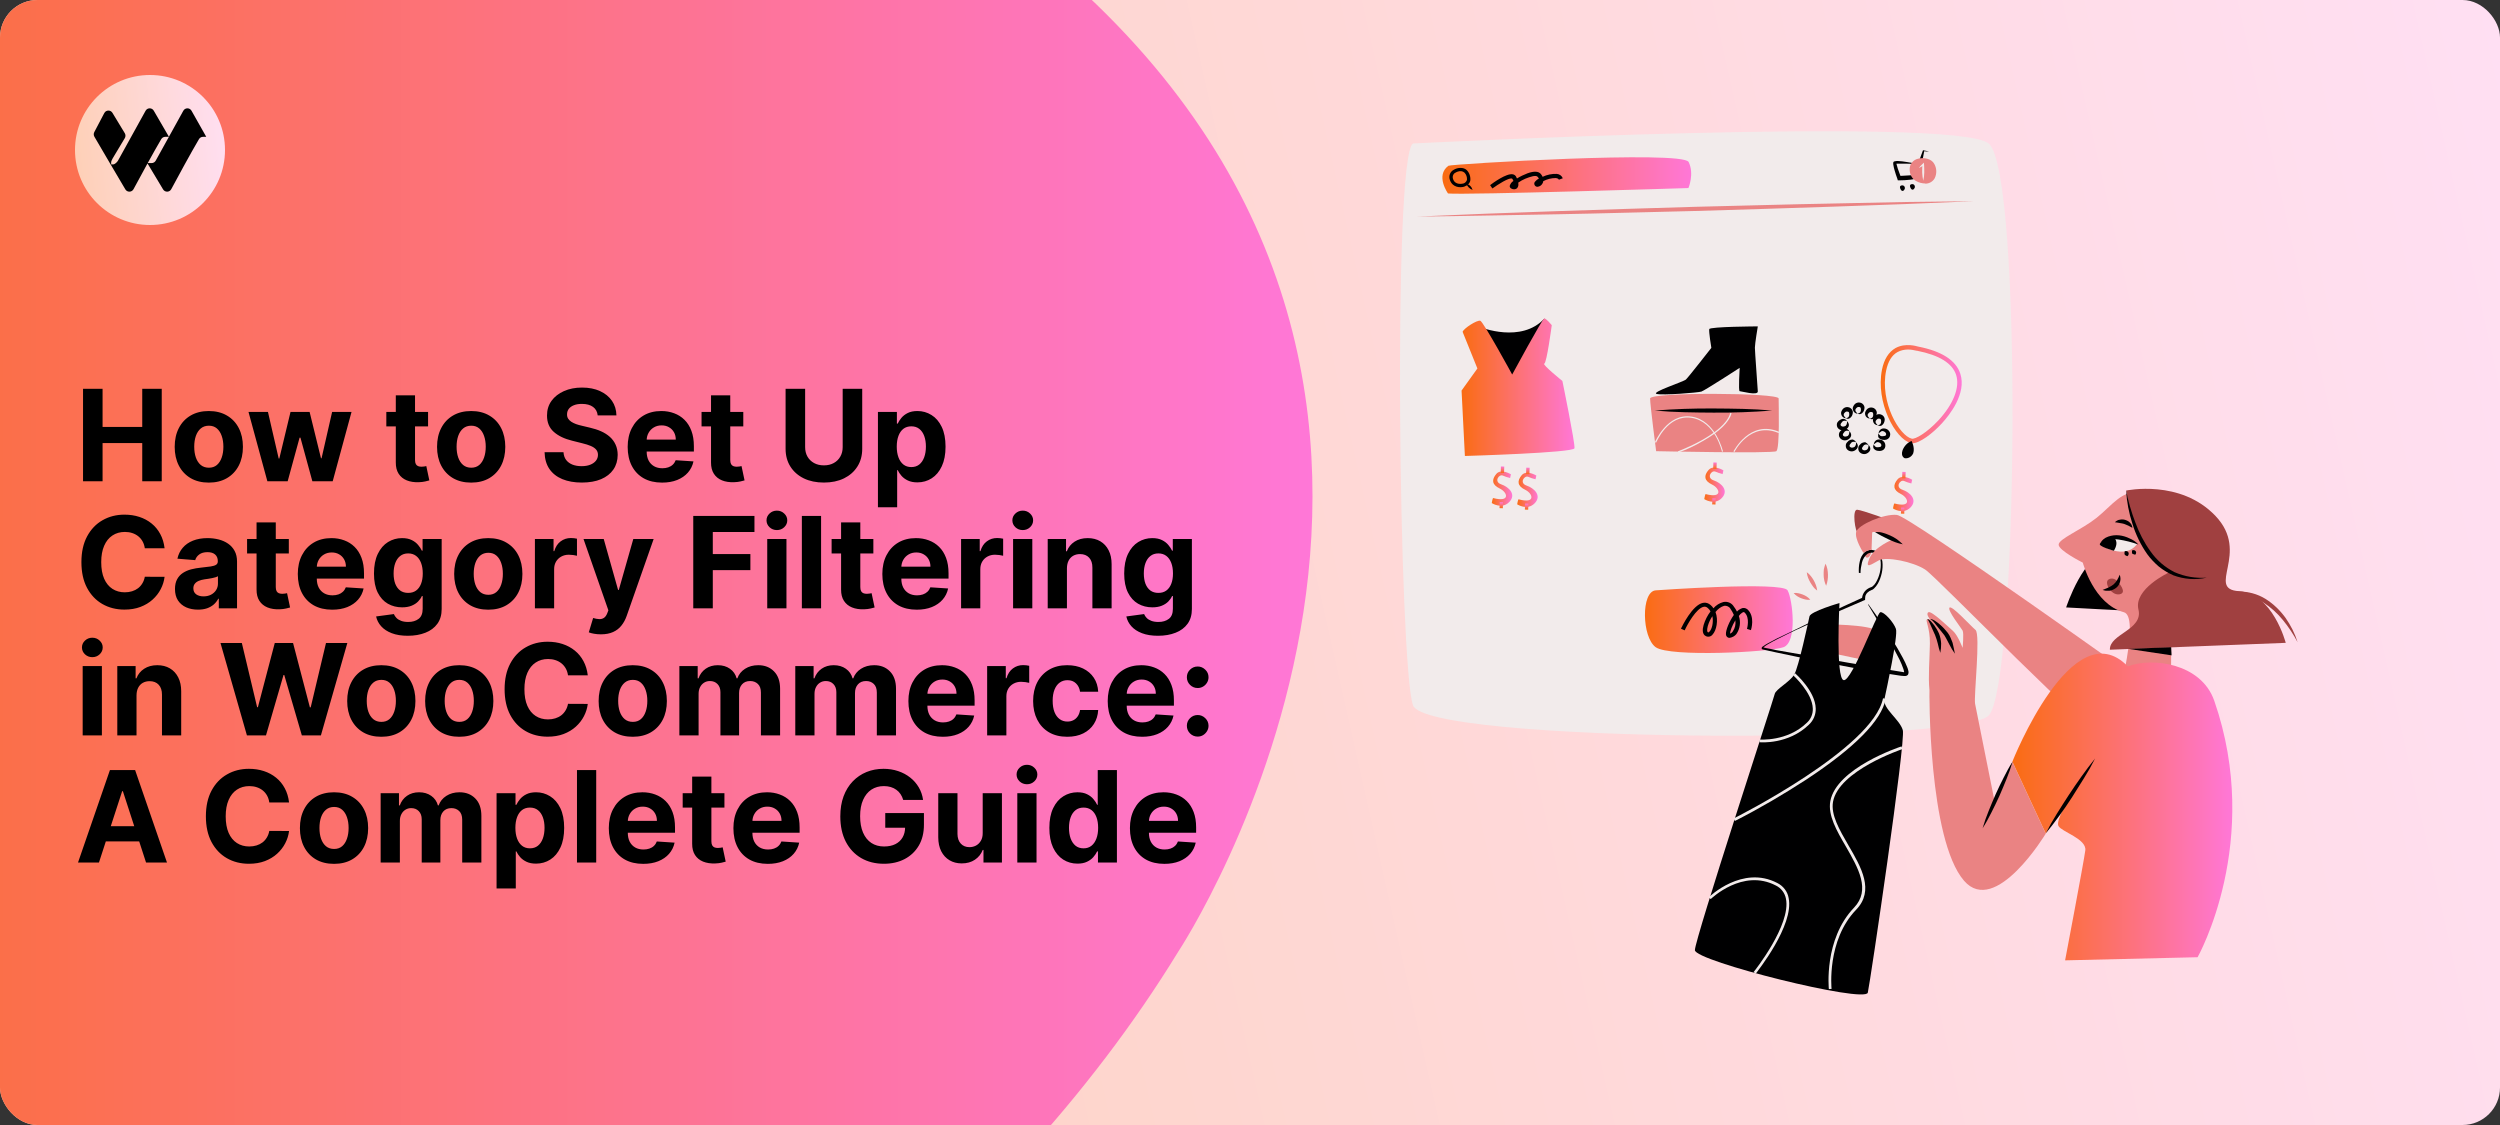 <svg width="1200" height="540" viewBox="0 0 1200 540" fill="none" xmlns="http://www.w3.org/2000/svg">
<rect x="0" y="0" width="1200" height="540" fill="#333333" stroke="none"/>
<g clip-path="url(#clip0_135_93)">
<rect width="1200" height="540" rx="18" fill="url(#paint0_linear_135_93)"/>
<path d="M9.533 -22.169C48.174 -56.541 249.965 -226.239 498.983 -22.172C748 181.895 565.53 456.847 565.53 456.847C395.942 733.947 -35.548 907.94 -181.525 757.576C-327.501 607.211 -204.051 167.817 9.533 -22.169Z" fill="url(#paint1_linear_135_93)"/>
<g clip-path="url(#clip1_135_93)">
<path d="M108 72C108 52.118 91.882 36 72 36C52.118 36 36 52.118 36 72C36 91.882 52.118 108 72 108C91.882 108 108 91.882 108 72Z" fill="url(#paint2_linear_135_93)"/>
<path d="M87.989 53.171C88.85 51.617 91.057 51.608 91.93 53.154L99 65.676H97.442C96.653 65.676 95.921 66.088 95.516 66.774C91.547 73.495 85.305 85.027 82.203 90.803C81.367 92.359 79.18 92.407 78.271 90.894L70.805 78.45C68.224 83.135 65.724 87.765 64.092 90.803C63.257 92.359 61.069 92.407 60.161 90.894L52.718 78.278L45.316 65.637C44.914 64.95 44.894 64.099 45.265 63.393L50.07 54.245C50.93 52.691 53.137 52.682 54.01 54.228L59.95 64.028C60.354 64.776 60.315 65.691 59.848 66.4L54.104 75.981C53.856 76.357 53.353 77.443 53.353 77.895V78.921H54.289C55.109 78.921 56.235 77.829 56.636 77.105L69.879 53.171C70.739 51.617 72.946 51.608 73.82 53.154L81.083 65.653L79.332 65.676C78.542 65.676 77.811 66.088 77.406 66.774C75.55 69.916 73.199 74.112 70.903 78.278H72.771C73.59 78.278 74.346 77.829 74.746 77.105L87.989 53.171Z" fill="black"/>
</g>
<path d="M39.856 231V186.636H49.235V204.941H68.276V186.636H77.634V231H68.276V212.674H49.235V231H39.856ZM100.228 231.65C96.863 231.65 93.953 230.935 91.498 229.505C89.057 228.061 87.173 226.054 85.844 223.483C84.516 220.898 83.851 217.902 83.851 214.494C83.851 211.057 84.516 208.053 85.844 205.482C87.173 202.897 89.057 200.89 91.498 199.46C93.953 198.016 96.863 197.294 100.228 197.294C103.592 197.294 106.495 198.016 108.936 199.46C111.391 200.89 113.283 202.897 114.611 205.482C115.94 208.053 116.604 211.057 116.604 214.494C116.604 217.902 115.94 220.898 114.611 223.483C113.283 226.054 111.391 228.061 108.936 229.505C106.495 230.935 103.592 231.65 100.228 231.65ZM100.271 224.501C101.802 224.501 103.08 224.068 104.105 223.202C105.13 222.321 105.903 221.122 106.423 219.606C106.957 218.089 107.224 216.364 107.224 214.429C107.224 212.493 106.957 210.768 106.423 209.251C105.903 207.735 105.13 206.536 104.105 205.656C103.08 204.775 101.802 204.334 100.271 204.334C98.726 204.334 97.426 204.775 96.372 205.656C95.332 206.536 94.545 207.735 94.011 209.251C93.491 210.768 93.231 212.493 93.231 214.429C93.231 216.364 93.491 218.089 94.011 219.606C94.545 221.122 95.332 222.321 96.372 223.202C97.426 224.068 98.726 224.501 100.271 224.501ZM128.334 231L119.279 197.727H128.616L133.771 220.082H134.074L139.447 197.727H148.61L154.068 219.952H154.35L159.419 197.727H168.733L159.7 231H149.931L144.212 210.075H143.801L138.082 231H128.334ZM205.472 197.727V204.659H185.435V197.727H205.472ZM189.984 189.756H199.212V220.776C199.212 221.628 199.342 222.292 199.602 222.768C199.862 223.231 200.223 223.556 200.685 223.743C201.161 223.931 201.71 224.025 202.331 224.025C202.764 224.025 203.198 223.989 203.631 223.917C204.064 223.83 204.396 223.765 204.627 223.722L206.079 230.588C205.617 230.733 204.967 230.899 204.129 231.087C203.291 231.289 202.273 231.412 201.075 231.455C198.851 231.542 196.901 231.246 195.226 230.567C193.565 229.888 192.273 228.834 191.349 227.404C190.424 225.974 189.969 224.169 189.984 221.989V189.756ZM226.159 231.65C222.794 231.65 219.885 230.935 217.43 229.505C214.989 228.061 213.104 226.054 211.776 223.483C210.447 220.898 209.783 217.902 209.783 214.494C209.783 211.057 210.447 208.053 211.776 205.482C213.104 202.897 214.989 200.89 217.43 199.46C219.885 198.016 222.794 197.294 226.159 197.294C229.524 197.294 232.427 198.016 234.867 199.46C237.322 200.89 239.214 202.897 240.543 205.482C241.871 208.053 242.536 211.057 242.536 214.494C242.536 217.902 241.871 220.898 240.543 223.483C239.214 226.054 237.322 228.061 234.867 229.505C232.427 230.935 229.524 231.65 226.159 231.65ZM226.203 224.501C227.733 224.501 229.011 224.068 230.037 223.202C231.062 222.321 231.835 221.122 232.355 219.606C232.889 218.089 233.156 216.364 233.156 214.429C233.156 212.493 232.889 210.768 232.355 209.251C231.835 207.735 231.062 206.536 230.037 205.656C229.011 204.775 227.733 204.334 226.203 204.334C224.657 204.334 223.358 204.775 222.303 205.656C221.264 206.536 220.477 207.735 219.942 209.251C219.422 210.768 219.162 212.493 219.162 214.429C219.162 216.364 219.422 218.089 219.942 219.606C220.477 221.122 221.264 222.321 222.303 223.202C223.358 224.068 224.657 224.501 226.203 224.501ZM286.894 199.395C286.721 197.648 285.977 196.29 284.663 195.323C283.349 194.355 281.565 193.871 279.312 193.871C277.781 193.871 276.489 194.088 275.435 194.521C274.381 194.94 273.572 195.525 273.009 196.276C272.46 197.027 272.185 197.879 272.185 198.832C272.157 199.626 272.323 200.319 272.684 200.912C273.059 201.504 273.572 202.016 274.222 202.45C274.872 202.868 275.622 203.237 276.475 203.554C277.327 203.858 278.236 204.118 279.204 204.334L283.19 205.287C285.125 205.721 286.901 206.298 288.519 207.02C290.136 207.742 291.537 208.63 292.721 209.685C293.905 210.739 294.822 211.981 295.472 213.411C296.136 214.84 296.476 216.479 296.49 218.328C296.476 221.043 295.783 223.397 294.411 225.39C293.053 227.368 291.089 228.906 288.519 230.004C285.962 231.087 282.879 231.628 279.269 231.628C275.687 231.628 272.568 231.079 269.911 229.982C267.268 228.884 265.203 227.26 263.716 225.108C262.243 222.942 261.47 220.263 261.398 217.071H270.474C270.575 218.559 271.001 219.801 271.752 220.797C272.518 221.779 273.536 222.523 274.807 223.028C276.092 223.519 277.543 223.765 279.161 223.765C280.749 223.765 282.128 223.534 283.298 223.072C284.482 222.61 285.399 221.967 286.049 221.144C286.699 220.321 287.024 219.375 287.024 218.306C287.024 217.31 286.728 216.472 286.136 215.793C285.558 215.115 284.706 214.537 283.58 214.06C282.468 213.584 281.103 213.151 279.486 212.761L274.655 211.548C270.915 210.638 267.961 209.215 265.795 207.28C263.629 205.345 262.553 202.738 262.568 199.46C262.553 196.774 263.268 194.427 264.712 192.42C266.171 190.413 268.171 188.846 270.712 187.719C273.254 186.593 276.142 186.03 279.377 186.03C282.67 186.03 285.544 186.593 287.999 187.719C290.468 188.846 292.389 190.413 293.761 192.42C295.133 194.427 295.84 196.752 295.884 199.395H286.894ZM317.789 231.65C314.367 231.65 311.421 230.957 308.951 229.57C306.496 228.17 304.604 226.191 303.276 223.635C301.947 221.064 301.283 218.025 301.283 214.515C301.283 211.093 301.947 208.089 303.276 205.504C304.604 202.919 306.474 200.904 308.886 199.46C311.312 198.016 314.157 197.294 317.421 197.294C319.616 197.294 321.66 197.648 323.551 198.355C325.458 199.049 327.118 200.096 328.534 201.496C329.963 202.897 331.075 204.659 331.869 206.782C332.664 208.89 333.061 211.36 333.061 214.19V216.725H304.965V211.006H324.374C324.374 209.677 324.086 208.5 323.508 207.475C322.93 206.45 322.129 205.648 321.104 205.071C320.093 204.479 318.916 204.183 317.573 204.183C316.172 204.183 314.93 204.507 313.847 205.157C312.778 205.793 311.941 206.652 311.334 207.735C310.727 208.804 310.417 209.995 310.403 211.309V216.746C310.403 218.393 310.706 219.815 311.312 221.014C311.933 222.212 312.807 223.137 313.933 223.787C315.06 224.436 316.396 224.761 317.941 224.761C318.966 224.761 319.905 224.617 320.757 224.328C321.609 224.039 322.338 223.606 322.945 223.028C323.551 222.451 324.013 221.743 324.331 220.906L332.866 221.469C332.433 223.519 331.545 225.31 330.202 226.841C328.873 228.357 327.154 229.541 325.046 230.393C322.952 231.231 320.533 231.65 317.789 231.65ZM356.781 197.727V204.659H336.743V197.727H356.781ZM341.292 189.756H350.52V220.776C350.52 221.628 350.65 222.292 350.91 222.768C351.17 223.231 351.531 223.556 351.993 223.743C352.47 223.931 353.019 224.025 353.64 224.025C354.073 224.025 354.506 223.989 354.939 223.917C355.373 223.83 355.705 223.765 355.936 223.722L357.387 230.588C356.925 230.733 356.275 230.899 355.438 231.087C354.6 231.289 353.582 231.412 352.383 231.455C350.159 231.542 348.21 231.246 346.535 230.567C344.874 229.888 343.581 228.834 342.657 227.404C341.733 225.974 341.278 224.169 341.292 221.989V189.756ZM404.486 186.636H413.865V215.447C413.865 218.682 413.093 221.512 411.547 223.938C410.017 226.364 407.872 228.256 405.114 229.614C402.356 230.957 399.142 231.628 395.474 231.628C391.792 231.628 388.571 230.957 385.813 229.614C383.055 228.256 380.91 226.364 379.38 223.938C377.849 221.512 377.083 218.682 377.083 215.447V186.636H386.463V214.645C386.463 216.335 386.831 217.837 387.568 219.151C388.319 220.465 389.373 221.498 390.73 222.249C392.088 223 393.669 223.375 395.474 223.375C397.294 223.375 398.875 223 400.218 222.249C401.576 221.498 402.623 220.465 403.359 219.151C404.11 217.837 404.486 216.335 404.486 214.645V186.636ZM421.409 243.477V197.727H430.507V203.316H430.919C431.323 202.421 431.908 201.511 432.673 200.587C433.453 199.648 434.464 198.868 435.706 198.247C436.962 197.612 438.522 197.294 440.385 197.294C442.811 197.294 445.049 197.929 447.1 199.2C449.151 200.457 450.79 202.356 452.017 204.897C453.245 207.425 453.859 210.594 453.859 214.407C453.859 218.118 453.259 221.252 452.061 223.808C450.877 226.35 449.259 228.278 447.208 229.592C445.172 230.892 442.891 231.542 440.363 231.542C438.573 231.542 437.049 231.246 435.793 230.653C434.551 230.061 433.533 229.318 432.738 228.422C431.944 227.512 431.337 226.595 430.919 225.671H430.637V243.477H421.409ZM430.442 214.364C430.442 216.342 430.717 218.068 431.265 219.541C431.814 221.014 432.608 222.162 433.648 222.985C434.688 223.794 435.951 224.198 437.439 224.198C438.941 224.198 440.212 223.787 441.251 222.963C442.291 222.126 443.078 220.971 443.613 219.498C444.161 218.01 444.436 216.299 444.436 214.364C444.436 212.443 444.169 210.753 443.634 209.295C443.1 207.836 442.313 206.695 441.273 205.872C440.233 205.049 438.955 204.637 437.439 204.637C435.937 204.637 434.666 205.035 433.626 205.829C432.601 206.623 431.814 207.75 431.265 209.208C430.717 210.667 430.442 212.385 430.442 214.364ZM78.999 263.168H69.511C69.338 261.94 68.984 260.85 68.45 259.897C67.915 258.929 67.229 258.106 66.392 257.428C65.554 256.749 64.587 256.229 63.489 255.868C62.406 255.507 61.229 255.326 59.958 255.326C57.662 255.326 55.662 255.897 53.958 257.038C52.254 258.164 50.932 259.81 49.994 261.977C49.055 264.128 48.586 266.742 48.586 269.818C48.586 272.981 49.055 275.638 49.994 277.79C50.947 279.942 52.275 281.566 53.979 282.664C55.684 283.761 57.655 284.31 59.893 284.31C61.15 284.31 62.312 284.144 63.381 283.812C64.464 283.48 65.424 282.996 66.262 282.36C67.099 281.711 67.793 280.924 68.341 279.999C68.904 279.075 69.294 278.021 69.511 276.837L78.999 276.88C78.753 278.916 78.14 280.88 77.158 282.772C76.19 284.649 74.883 286.332 73.237 287.819C71.605 289.292 69.655 290.462 67.388 291.328C65.135 292.181 62.586 292.607 59.742 292.607C55.785 292.607 52.246 291.711 49.127 289.92C46.022 288.13 43.567 285.538 41.762 282.144C39.971 278.75 39.076 274.642 39.076 269.818C39.076 264.98 39.986 260.865 41.805 257.471C43.625 254.077 46.094 251.492 49.214 249.716C52.333 247.925 55.842 247.03 59.742 247.03C62.312 247.03 64.695 247.391 66.89 248.113C69.099 248.835 71.056 249.889 72.76 251.276C74.464 252.647 75.851 254.33 76.919 256.323C78.002 258.316 78.696 260.597 78.999 263.168ZM95.04 292.628C92.917 292.628 91.025 292.26 89.364 291.523C87.703 290.772 86.389 289.668 85.422 288.209C84.469 286.736 83.992 284.902 83.992 282.707C83.992 280.859 84.331 279.306 85.01 278.05C85.689 276.793 86.613 275.782 87.783 275.017C88.953 274.252 90.281 273.674 91.769 273.284C93.27 272.894 94.845 272.62 96.491 272.461C98.426 272.259 99.986 272.071 101.17 271.898C102.354 271.71 103.213 271.436 103.748 271.075C104.282 270.714 104.549 270.179 104.549 269.472V269.342C104.549 267.97 104.116 266.908 103.249 266.157C102.397 265.406 101.184 265.031 99.61 265.031C97.95 265.031 96.628 265.399 95.646 266.136C94.664 266.858 94.014 267.768 93.697 268.865L85.162 268.172C85.595 266.15 86.447 264.403 87.718 262.93C88.989 261.442 90.628 260.301 92.635 259.507C94.657 258.698 96.996 258.294 99.654 258.294C101.502 258.294 103.271 258.511 104.961 258.944C106.665 259.377 108.174 260.049 109.488 260.958C110.817 261.868 111.864 263.038 112.629 264.468C113.394 265.883 113.777 267.58 113.777 269.558V292H105.026V287.386H104.766C104.231 288.426 103.517 289.343 102.621 290.137C101.726 290.917 100.65 291.531 99.394 291.978C98.137 292.412 96.686 292.628 95.04 292.628ZM97.682 286.26C99.04 286.26 100.238 285.992 101.278 285.458C102.318 284.909 103.134 284.173 103.726 283.249C104.318 282.324 104.614 281.277 104.614 280.108V276.577C104.325 276.764 103.928 276.938 103.423 277.097C102.932 277.241 102.376 277.378 101.755 277.508C101.134 277.624 100.513 277.732 99.892 277.833C99.271 277.92 98.708 277.999 98.202 278.071C97.119 278.23 96.173 278.483 95.365 278.83C94.556 279.176 93.928 279.645 93.48 280.238C93.032 280.815 92.808 281.537 92.808 282.404C92.808 283.66 93.263 284.621 94.173 285.285C95.097 285.935 96.267 286.26 97.682 286.26ZM138.634 258.727V265.659H118.597V258.727H138.634ZM123.146 250.756H132.374V281.776C132.374 282.628 132.504 283.292 132.764 283.768C133.024 284.231 133.385 284.556 133.847 284.743C134.324 284.931 134.872 285.025 135.493 285.025C135.926 285.025 136.36 284.989 136.793 284.917C137.226 284.83 137.558 284.765 137.789 284.722L139.241 291.588C138.779 291.733 138.129 291.899 137.291 292.087C136.454 292.289 135.435 292.412 134.237 292.455C132.013 292.542 130.063 292.246 128.388 291.567C126.727 290.888 125.435 289.834 124.511 288.404C123.586 286.974 123.132 285.169 123.146 282.989V250.756ZM159.451 292.65C156.029 292.65 153.083 291.957 150.613 290.57C148.158 289.17 146.266 287.191 144.938 284.635C143.609 282.064 142.945 279.025 142.945 275.515C142.945 272.093 143.609 269.089 144.938 266.504C146.266 263.919 148.137 261.904 150.548 260.46C152.974 259.016 155.819 258.294 159.083 258.294C161.278 258.294 163.322 258.648 165.213 259.355C167.12 260.049 168.78 261.096 170.196 262.496C171.625 263.897 172.737 265.659 173.532 267.782C174.326 269.89 174.723 272.36 174.723 275.19V277.725H146.627V272.006H166.037C166.037 270.677 165.748 269.5 165.17 268.475C164.592 267.45 163.791 266.648 162.766 266.071C161.755 265.479 160.578 265.183 159.235 265.183C157.834 265.183 156.592 265.507 155.509 266.157C154.44 266.793 153.603 267.652 152.996 268.735C152.39 269.804 152.079 270.995 152.065 272.309V277.746C152.065 279.393 152.368 280.815 152.974 282.014C153.595 283.212 154.469 284.137 155.596 284.787C156.722 285.436 158.058 285.761 159.603 285.761C160.628 285.761 161.567 285.617 162.419 285.328C163.271 285.039 164 284.606 164.607 284.028C165.213 283.451 165.676 282.743 165.993 281.906L174.528 282.469C174.095 284.519 173.207 286.31 171.864 287.841C170.535 289.357 168.817 290.541 166.708 291.393C164.614 292.231 162.195 292.65 159.451 292.65ZM195.735 305.17C192.746 305.17 190.182 304.759 188.045 303.936C185.922 303.127 184.233 302.022 182.976 300.621C181.72 299.221 180.904 297.647 180.528 295.899L189.063 294.751C189.323 295.415 189.735 296.036 190.298 296.614C190.861 297.192 191.605 297.654 192.529 298C193.468 298.361 194.609 298.542 195.952 298.542C197.959 298.542 199.613 298.051 200.912 297.069C202.226 296.101 202.884 294.477 202.884 292.195V286.108H202.494C202.089 287.032 201.483 287.906 200.674 288.729C199.865 289.552 198.826 290.224 197.555 290.744C196.284 291.263 194.768 291.523 193.006 291.523C190.507 291.523 188.233 290.946 186.182 289.79C184.146 288.621 182.521 286.837 181.308 284.44C180.11 282.028 179.51 278.981 179.51 275.299C179.51 271.529 180.124 268.381 181.352 265.854C182.579 263.327 184.211 261.435 186.247 260.179C188.298 258.922 190.543 258.294 192.984 258.294C194.847 258.294 196.407 258.612 197.663 259.247C198.919 259.868 199.93 260.648 200.696 261.587C201.475 262.511 202.075 263.421 202.494 264.316H202.84V258.727H212.003V292.325C212.003 295.155 211.31 297.524 209.924 299.43C208.537 301.336 206.617 302.766 204.162 303.719C201.721 304.687 198.912 305.17 195.735 305.17ZM195.93 284.592C197.417 284.592 198.674 284.223 199.699 283.487C200.739 282.736 201.533 281.667 202.082 280.281C202.645 278.88 202.927 277.205 202.927 275.255C202.927 273.306 202.652 271.616 202.104 270.186C201.555 268.742 200.761 267.623 199.721 266.829C198.681 266.035 197.417 265.637 195.93 265.637C194.414 265.637 193.136 266.049 192.096 266.872C191.056 267.681 190.269 268.807 189.735 270.251C189.2 271.696 188.933 273.364 188.933 275.255C188.933 277.176 189.2 278.837 189.735 280.238C190.283 281.624 191.071 282.7 192.096 283.465C193.136 284.216 194.414 284.592 195.93 284.592ZM234.38 292.65C231.015 292.65 228.105 291.935 225.65 290.505C223.21 289.061 221.325 287.054 219.996 284.483C218.668 281.898 218.004 278.902 218.004 275.494C218.004 272.057 218.668 269.053 219.996 266.482C221.325 263.897 223.21 261.89 225.65 260.46C228.105 259.016 231.015 258.294 234.38 258.294C237.745 258.294 240.647 259.016 243.088 260.46C245.543 261.89 247.435 263.897 248.763 266.482C250.092 269.053 250.756 272.057 250.756 275.494C250.756 278.902 250.092 281.898 248.763 284.483C247.435 287.054 245.543 289.061 243.088 290.505C240.647 291.935 237.745 292.65 234.38 292.65ZM234.423 285.501C235.954 285.501 237.232 285.068 238.257 284.202C239.283 283.321 240.055 282.122 240.575 280.606C241.11 279.089 241.377 277.364 241.377 275.429C241.377 273.493 241.11 271.768 240.575 270.251C240.055 268.735 239.283 267.536 238.257 266.656C237.232 265.775 235.954 265.334 234.423 265.334C232.878 265.334 231.578 265.775 230.524 266.656C229.484 267.536 228.697 268.735 228.163 270.251C227.643 271.768 227.383 273.493 227.383 275.429C227.383 277.364 227.643 279.089 228.163 280.606C228.697 282.122 229.484 283.321 230.524 284.202C231.578 285.068 232.878 285.501 234.423 285.501ZM256.757 292V258.727H265.703V264.533H266.05C266.656 262.468 267.674 260.908 269.104 259.854C270.534 258.785 272.18 258.251 274.043 258.251C274.505 258.251 275.003 258.28 275.538 258.337C276.072 258.395 276.541 258.475 276.946 258.576V266.764C276.512 266.634 275.913 266.518 275.148 266.417C274.382 266.316 273.682 266.266 273.047 266.266C271.689 266.266 270.476 266.562 269.407 267.154C268.353 267.731 267.516 268.54 266.895 269.58C266.288 270.62 265.985 271.818 265.985 273.176V292H256.757ZM288.426 304.477C287.257 304.477 286.159 304.383 285.134 304.196C284.123 304.022 283.285 303.799 282.621 303.524L284.701 296.636C285.784 296.968 286.759 297.148 287.625 297.177C288.506 297.206 289.264 297.004 289.9 296.571C290.549 296.137 291.076 295.401 291.481 294.361L292.022 292.953L280.087 258.727H289.791L296.68 283.162H297.026L303.98 258.727H313.749L300.817 295.596C300.196 297.387 299.351 298.946 298.283 300.275C297.228 301.618 295.893 302.65 294.275 303.373C292.658 304.109 290.708 304.477 288.426 304.477ZM332.763 292V247.636H362.137V255.37H342.143V265.941H360.187V273.674H342.143V292H332.763ZM368.272 292V258.727H377.5V292H368.272ZM372.908 254.438C371.536 254.438 370.359 253.983 369.377 253.074C368.41 252.149 367.926 251.045 367.926 249.759C367.926 248.488 368.41 247.398 369.377 246.488C370.359 245.564 371.536 245.102 372.908 245.102C374.28 245.102 375.45 245.564 376.417 246.488C377.399 247.398 377.89 248.488 377.89 249.759C377.89 251.045 377.399 252.149 376.417 253.074C375.45 253.983 374.28 254.438 372.908 254.438ZM394.12 247.636V292H384.892V247.636H394.12ZM419.21 258.727V265.659H399.173V258.727H419.21ZM403.722 250.756H412.95V281.776C412.95 282.628 413.08 283.292 413.34 283.768C413.6 284.231 413.961 284.556 414.423 284.743C414.9 284.931 415.448 285.025 416.069 285.025C416.503 285.025 416.936 284.989 417.369 284.917C417.802 284.83 418.135 284.765 418.366 284.722L419.817 291.588C419.355 291.733 418.705 291.899 417.867 292.087C417.03 292.289 416.012 292.412 414.813 292.455C412.589 292.542 410.64 292.246 408.964 291.567C407.304 290.888 406.011 289.834 405.087 288.404C404.163 286.974 403.708 285.169 403.722 282.989V250.756ZM440.028 292.65C436.605 292.65 433.659 291.957 431.189 290.57C428.734 289.17 426.843 287.191 425.514 284.635C424.185 282.064 423.521 279.025 423.521 275.515C423.521 272.093 424.185 269.089 425.514 266.504C426.843 263.919 428.713 261.904 431.124 260.46C433.551 259.016 436.396 258.294 439.659 258.294C441.854 258.294 443.898 258.648 445.79 259.355C447.696 260.049 449.357 261.096 450.772 262.496C452.202 263.897 453.314 265.659 454.108 267.782C454.902 269.89 455.299 272.36 455.299 275.19V277.725H427.204V272.006H446.613C446.613 270.677 446.324 269.5 445.746 268.475C445.169 267.45 444.367 266.648 443.342 266.071C442.331 265.479 441.154 265.183 439.811 265.183C438.41 265.183 437.168 265.507 436.085 266.157C435.016 266.793 434.179 267.652 433.572 268.735C432.966 269.804 432.655 270.995 432.641 272.309V277.746C432.641 279.393 432.944 280.815 433.551 282.014C434.172 283.212 435.045 284.137 436.172 284.787C437.298 285.436 438.634 285.761 440.179 285.761C441.204 285.761 442.143 285.617 442.995 285.328C443.847 285.039 444.577 284.606 445.183 284.028C445.79 283.451 446.252 282.743 446.569 281.906L455.104 282.469C454.671 284.519 453.783 286.31 452.44 287.841C451.111 289.357 449.393 290.541 447.284 291.393C445.19 292.231 442.771 292.65 440.028 292.65ZM461.321 292V258.727H470.268V264.533H470.614C471.221 262.468 472.239 260.908 473.669 259.854C475.098 258.785 476.744 258.251 478.607 258.251C479.07 258.251 479.568 258.28 480.102 258.337C480.636 258.395 481.106 258.475 481.51 258.576V266.764C481.077 266.634 480.478 266.518 479.712 266.417C478.947 266.316 478.246 266.266 477.611 266.266C476.253 266.266 475.04 266.562 473.972 267.154C472.918 267.731 472.08 268.54 471.459 269.58C470.852 270.62 470.549 271.818 470.549 273.176V292H461.321ZM486.281 292V258.727H495.509V292H486.281ZM490.917 254.438C489.545 254.438 488.368 253.983 487.386 253.074C486.418 252.149 485.935 251.045 485.935 249.759C485.935 248.488 486.418 247.398 487.386 246.488C488.368 245.564 489.545 245.102 490.917 245.102C492.289 245.102 493.458 245.564 494.426 246.488C495.408 247.398 495.899 248.488 495.899 249.759C495.899 251.045 495.408 252.149 494.426 253.074C493.458 253.983 492.289 254.438 490.917 254.438ZM512.129 272.764V292H502.901V258.727H511.696V264.598H512.086C512.822 262.663 514.057 261.132 515.79 260.005C517.523 258.864 519.624 258.294 522.094 258.294C524.404 258.294 526.419 258.799 528.137 259.81C529.856 260.821 531.192 262.265 532.145 264.143C533.098 266.006 533.575 268.23 533.575 270.815V292H524.347V272.461C524.361 270.425 523.841 268.836 522.787 267.695C521.733 266.54 520.281 265.962 518.433 265.962C517.191 265.962 516.093 266.23 515.14 266.764C514.202 267.298 513.465 268.078 512.931 269.103C512.411 270.114 512.144 271.335 512.129 272.764ZM555.838 305.17C552.848 305.17 550.285 304.759 548.148 303.936C546.025 303.127 544.335 302.022 543.079 300.621C541.822 299.221 541.006 297.647 540.631 295.899L549.166 294.751C549.426 295.415 549.837 296.036 550.4 296.614C550.964 297.192 551.707 297.654 552.632 298C553.57 298.361 554.711 298.542 556.054 298.542C558.062 298.542 559.715 298.051 561.015 297.069C562.329 296.101 562.986 294.477 562.986 292.195V286.108H562.596C562.192 287.032 561.585 287.906 560.777 288.729C559.968 289.552 558.928 290.224 557.657 290.744C556.386 291.263 554.87 291.523 553.108 291.523C550.61 291.523 548.335 290.946 546.285 289.79C544.248 288.621 542.624 286.837 541.411 284.44C540.212 282.028 539.613 278.981 539.613 275.299C539.613 271.529 540.227 268.381 541.454 265.854C542.682 263.327 544.313 261.435 546.35 260.179C548.4 258.922 550.646 258.294 553.087 258.294C554.949 258.294 556.509 258.612 557.766 259.247C559.022 259.868 560.033 260.648 560.798 261.587C561.578 262.511 562.177 263.421 562.596 264.316H562.943V258.727H572.106V292.325C572.106 295.155 571.413 297.524 570.026 299.43C568.64 301.336 566.719 302.766 564.264 303.719C561.824 304.687 559.015 305.17 555.838 305.17ZM556.033 284.592C557.52 284.592 558.776 284.223 559.802 283.487C560.842 282.736 561.636 281.667 562.185 280.281C562.748 278.88 563.029 277.205 563.029 275.255C563.029 273.306 562.755 271.616 562.206 270.186C561.657 268.742 560.863 267.623 559.823 266.829C558.784 266.035 557.52 265.637 556.033 265.637C554.516 265.637 553.238 266.049 552.198 266.872C551.159 267.681 550.372 268.807 549.837 270.251C549.303 271.696 549.036 273.364 549.036 275.255C549.036 277.176 549.303 278.837 549.837 280.238C550.386 281.624 551.173 282.7 552.198 283.465C553.238 284.216 554.516 284.592 556.033 284.592ZM39.682 353V319.727H48.91V353H39.682ZM44.318 315.438C42.946 315.438 41.769 314.983 40.787 314.074C39.82 313.149 39.336 312.045 39.336 310.759C39.336 309.488 39.82 308.398 40.787 307.488C41.769 306.564 42.946 306.102 44.318 306.102C45.69 306.102 46.86 306.564 47.827 307.488C48.809 308.398 49.3 309.488 49.3 310.759C49.3 312.045 48.809 313.149 47.827 314.074C46.86 314.983 45.69 315.438 44.318 315.438ZM65.531 333.764V353H56.303V319.727H65.097V325.598H65.487C66.224 323.663 67.459 322.132 69.192 321.005C70.924 319.864 73.026 319.294 75.495 319.294C77.806 319.294 79.82 319.799 81.539 320.81C83.257 321.821 84.593 323.265 85.546 325.143C86.499 327.006 86.976 329.23 86.976 331.815V353H77.748V333.461C77.762 331.425 77.243 329.836 76.188 328.695C75.134 327.54 73.683 326.962 71.834 326.962C70.592 326.962 69.495 327.23 68.542 327.764C67.603 328.298 66.866 329.078 66.332 330.103C65.812 331.114 65.545 332.335 65.531 333.764ZM118.527 353L105.833 308.636H116.079L123.422 339.461H123.79L131.892 308.636H140.665L148.745 339.526H149.135L156.478 308.636H166.724L154.03 353H144.889L136.441 323.995H136.094L127.668 353H118.527ZM183.03 353.65C179.666 353.65 176.756 352.935 174.301 351.505C171.86 350.061 169.975 348.054 168.647 345.483C167.318 342.898 166.654 339.902 166.654 336.494C166.654 333.057 167.318 330.053 168.647 327.482C169.975 324.897 171.86 322.89 174.301 321.46C176.756 320.016 179.666 319.294 183.03 319.294C186.395 319.294 189.298 320.016 191.738 321.46C194.193 322.89 196.085 324.897 197.414 327.482C198.742 330.053 199.407 333.057 199.407 336.494C199.407 339.902 198.742 342.898 197.414 345.483C196.085 348.054 194.193 350.061 191.738 351.505C189.298 352.935 186.395 353.65 183.03 353.65ZM183.074 346.501C184.604 346.501 185.883 346.068 186.908 345.202C187.933 344.321 188.706 343.122 189.226 341.606C189.76 340.089 190.027 338.364 190.027 336.429C190.027 334.493 189.76 332.768 189.226 331.251C188.706 329.735 187.933 328.536 186.908 327.656C185.883 326.775 184.604 326.334 183.074 326.334C181.528 326.334 180.229 326.775 179.175 327.656C178.135 328.536 177.348 329.735 176.813 331.251C176.294 332.768 176.034 334.493 176.034 336.429C176.034 338.364 176.294 340.089 176.813 341.606C177.348 343.122 178.135 344.321 179.175 345.202C180.229 346.068 181.528 346.501 183.074 346.501ZM220.441 353.65C217.076 353.65 214.166 352.935 211.711 351.505C209.27 350.061 207.386 348.054 206.057 345.483C204.728 342.898 204.064 339.902 204.064 336.494C204.064 333.057 204.728 330.053 206.057 327.482C207.386 324.897 209.27 322.89 211.711 321.46C214.166 320.016 217.076 319.294 220.441 319.294C223.805 319.294 226.708 320.016 229.149 321.46C231.604 322.89 233.495 324.897 234.824 327.482C236.153 330.053 236.817 333.057 236.817 336.494C236.817 339.902 236.153 342.898 234.824 345.483C233.495 348.054 231.604 350.061 229.149 351.505C226.708 352.935 223.805 353.65 220.441 353.65ZM220.484 346.501C222.015 346.501 223.293 346.068 224.318 345.202C225.343 344.321 226.116 343.122 226.636 341.606C227.17 340.089 227.437 338.364 227.437 336.429C227.437 334.493 227.17 332.768 226.636 331.251C226.116 329.735 225.343 328.536 224.318 327.656C223.293 326.775 222.015 326.334 220.484 326.334C218.939 326.334 217.639 326.775 216.585 327.656C215.545 328.536 214.758 329.735 214.224 331.251C213.704 332.768 213.444 334.493 213.444 336.429C213.444 338.364 213.704 340.089 214.224 341.606C214.758 343.122 215.545 344.321 216.585 345.202C217.639 346.068 218.939 346.501 220.484 346.501ZM282.134 324.168H272.646C272.472 322.94 272.119 321.85 271.584 320.897C271.05 319.929 270.364 319.106 269.526 318.428C268.689 317.749 267.721 317.229 266.624 316.868C265.541 316.507 264.364 316.326 263.093 316.326C260.797 316.326 258.797 316.897 257.093 318.038C255.388 319.164 254.067 320.81 253.128 322.977C252.19 325.128 251.72 327.742 251.72 330.818C251.72 333.981 252.19 336.638 253.128 338.79C254.081 340.942 255.41 342.566 257.114 343.664C258.818 344.761 260.789 345.31 263.028 345.31C264.284 345.31 265.447 345.144 266.515 344.812C267.599 344.48 268.559 343.996 269.396 343.36C270.234 342.711 270.927 341.924 271.476 340.999C272.039 340.075 272.429 339.021 272.646 337.837L282.134 337.88C281.888 339.916 281.274 341.88 280.292 343.772C279.325 345.649 278.018 347.332 276.372 348.819C274.74 350.292 272.79 351.462 270.523 352.328C268.27 353.181 265.721 353.607 262.876 353.607C258.919 353.607 255.381 352.711 252.262 350.92C249.157 349.13 246.702 346.538 244.897 343.144C243.106 339.75 242.211 335.642 242.211 330.818C242.211 325.98 243.121 321.865 244.94 318.471C246.76 315.077 249.229 312.492 252.349 310.716C255.468 308.925 258.977 308.03 262.876 308.03C265.447 308.03 267.83 308.391 270.025 309.113C272.234 309.835 274.191 310.889 275.895 312.276C277.599 313.647 278.986 315.33 280.054 317.323C281.137 319.316 281.83 321.597 282.134 324.168ZM303.72 353.65C300.355 353.65 297.445 352.935 294.99 351.505C292.549 350.061 290.665 348.054 289.336 345.483C288.008 342.898 287.343 339.902 287.343 336.494C287.343 333.057 288.008 330.053 289.336 327.482C290.665 324.897 292.549 322.89 294.99 321.46C297.445 320.016 300.355 319.294 303.72 319.294C307.085 319.294 309.987 320.016 312.428 321.46C314.883 322.89 316.775 324.897 318.103 327.482C319.432 330.053 320.096 333.057 320.096 336.494C320.096 339.902 319.432 342.898 318.103 345.483C316.775 348.054 314.883 350.061 312.428 351.505C309.987 352.935 307.085 353.65 303.72 353.65ZM303.763 346.501C305.294 346.501 306.572 346.068 307.597 345.202C308.623 344.321 309.395 343.122 309.915 341.606C310.449 340.089 310.717 338.364 310.717 336.429C310.717 334.493 310.449 332.768 309.915 331.251C309.395 329.735 308.623 328.536 307.597 327.656C306.572 326.775 305.294 326.334 303.763 326.334C302.218 326.334 300.918 326.775 299.864 327.656C298.824 328.536 298.037 329.735 297.503 331.251C296.983 332.768 296.723 334.493 296.723 336.429C296.723 338.364 296.983 340.089 297.503 341.606C298.037 343.122 298.824 344.321 299.864 345.202C300.918 346.068 302.218 346.501 303.763 346.501ZM326.097 353V319.727H334.891V325.598H335.281C335.974 323.648 337.13 322.11 338.747 320.984C340.365 319.857 342.3 319.294 344.553 319.294C346.834 319.294 348.777 319.864 350.38 321.005C351.983 322.132 353.051 323.663 353.586 325.598H353.932C354.611 323.691 355.838 322.168 357.615 321.027C359.405 319.872 361.521 319.294 363.962 319.294C367.067 319.294 369.587 320.283 371.522 322.262C373.471 324.226 374.446 327.013 374.446 330.623V353H365.24V332.443C365.24 330.594 364.749 329.208 363.767 328.284C362.785 327.359 361.557 326.897 360.084 326.897C358.409 326.897 357.102 327.432 356.163 328.5C355.225 329.555 354.755 330.948 354.755 332.681V353H345.809V332.248C345.809 330.616 345.34 329.316 344.401 328.349C343.477 327.381 342.256 326.897 340.74 326.897C339.715 326.897 338.79 327.157 337.967 327.677C337.159 328.183 336.516 328.897 336.039 329.822C335.563 330.732 335.325 331.8 335.325 333.028V353H326.097ZM381.735 353V319.727H390.53V325.598H390.92C391.613 323.648 392.768 322.11 394.386 320.984C396.003 319.857 397.938 319.294 400.191 319.294C402.473 319.294 404.415 319.864 406.018 321.005C407.621 322.132 408.69 323.663 409.224 325.598H409.571C410.25 323.691 411.477 322.168 413.253 321.027C415.044 319.872 417.16 319.294 419.6 319.294C422.705 319.294 425.225 320.283 427.16 322.262C429.11 324.226 430.085 327.013 430.085 330.623V353H420.878V332.443C420.878 330.594 420.387 329.208 419.405 328.284C418.423 327.359 417.196 326.897 415.723 326.897C414.048 326.897 412.741 327.432 411.802 328.5C410.863 329.555 410.394 330.948 410.394 332.681V353H401.448V332.248C401.448 330.616 400.978 329.316 400.04 328.349C399.115 327.381 397.895 326.897 396.379 326.897C395.353 326.897 394.429 327.157 393.606 327.677C392.797 328.183 392.155 328.897 391.678 329.822C391.202 330.732 390.963 331.8 390.963 333.028V353H381.735ZM452.537 353.65C449.115 353.65 446.169 352.957 443.699 351.57C441.244 350.17 439.352 348.191 438.024 345.635C436.695 343.064 436.031 340.025 436.031 336.515C436.031 333.093 436.695 330.089 438.024 327.504C439.352 324.919 441.223 322.904 443.634 321.46C446.06 320.016 448.905 319.294 452.169 319.294C454.364 319.294 456.408 319.648 458.299 320.355C460.206 321.049 461.866 322.096 463.282 323.496C464.711 324.897 465.823 326.659 466.618 328.782C467.412 330.89 467.809 333.36 467.809 336.19V338.725H439.713V333.006H459.123C459.123 331.677 458.834 330.5 458.256 329.475C457.678 328.45 456.877 327.648 455.852 327.071C454.841 326.479 453.664 326.183 452.321 326.183C450.92 326.183 449.678 326.507 448.595 327.157C447.526 327.793 446.689 328.652 446.082 329.735C445.475 330.804 445.165 331.995 445.151 333.309V338.746C445.151 340.393 445.454 341.815 446.06 343.014C446.681 344.212 447.555 345.137 448.681 345.787C449.808 346.436 451.144 346.761 452.689 346.761C453.714 346.761 454.653 346.617 455.505 346.328C456.357 346.039 457.086 345.606 457.693 345.028C458.299 344.451 458.761 343.743 459.079 342.906L467.614 343.469C467.181 345.519 466.293 347.31 464.95 348.841C463.621 350.357 461.902 351.541 459.794 352.393C457.7 353.231 455.281 353.65 452.537 353.65ZM473.831 353V319.727H482.777V325.533H483.124C483.73 323.468 484.749 321.908 486.178 320.854C487.608 319.785 489.254 319.251 491.117 319.251C491.579 319.251 492.078 319.28 492.612 319.337C493.146 319.395 493.616 319.475 494.02 319.576V327.764C493.587 327.634 492.987 327.518 492.222 327.417C491.457 327.316 490.756 327.266 490.121 327.266C488.763 327.266 487.55 327.562 486.482 328.154C485.427 328.731 484.59 329.54 483.969 330.58C483.362 331.62 483.059 332.818 483.059 334.176V353H473.831ZM512.275 353.65C508.867 353.65 505.936 352.928 503.481 351.484C501.04 350.025 499.163 348.003 497.849 345.418C496.549 342.833 495.899 339.858 495.899 336.494C495.899 333.085 496.556 330.096 497.87 327.526C499.199 324.941 501.083 322.926 503.524 321.482C505.965 320.023 508.867 319.294 512.232 319.294C515.135 319.294 517.677 319.821 519.857 320.875C522.038 321.93 523.764 323.41 525.034 325.316C526.305 327.222 527.006 329.461 527.136 332.031H518.427C518.182 330.371 517.532 329.035 516.478 328.024C515.438 326.998 514.073 326.486 512.384 326.486C510.954 326.486 509.705 326.876 508.636 327.656C507.582 328.421 506.759 329.54 506.167 331.013C505.575 332.486 505.279 334.27 505.279 336.364C505.279 338.487 505.568 340.292 506.145 341.779C506.737 343.267 507.568 344.4 508.636 345.18C509.705 345.96 510.954 346.35 512.384 346.35C513.438 346.35 514.384 346.133 515.222 345.7C516.074 345.267 516.774 344.638 517.323 343.815C517.886 342.978 518.254 341.974 518.427 340.804H527.136C526.991 343.346 526.298 345.584 525.056 347.52C523.829 349.44 522.132 350.942 519.965 352.025C517.799 353.108 515.236 353.65 512.275 353.65ZM548.207 353.65C544.785 353.65 541.839 352.957 539.369 351.57C536.914 350.17 535.022 348.191 533.694 345.635C532.365 343.064 531.701 340.025 531.701 336.515C531.701 333.093 532.365 330.089 533.694 327.504C535.022 324.919 536.892 322.904 539.304 321.46C541.73 320.016 544.575 319.294 547.839 319.294C550.034 319.294 552.077 319.648 553.969 320.355C555.876 321.049 557.536 322.096 558.952 323.496C560.381 324.897 561.493 326.659 562.287 328.782C563.082 330.89 563.479 333.36 563.479 336.19V338.725H535.383V333.006H554.792C554.792 331.677 554.504 330.5 553.926 329.475C553.348 328.45 552.547 327.648 551.521 327.071C550.511 326.479 549.334 326.183 547.991 326.183C546.59 326.183 545.348 326.507 544.265 327.157C543.196 327.793 542.358 328.652 541.752 329.735C541.145 330.804 540.835 331.995 540.82 333.309V338.746C540.82 340.393 541.124 341.815 541.73 343.014C542.351 344.212 543.225 345.137 544.351 345.787C545.478 346.436 546.814 346.761 548.359 346.761C549.384 346.761 550.323 346.617 551.175 346.328C552.027 346.039 552.756 345.606 553.363 345.028C553.969 344.451 554.431 343.743 554.749 342.906L563.284 343.469C562.851 345.519 561.963 347.31 560.619 348.841C559.291 350.357 557.572 351.541 555.464 352.393C553.37 353.231 550.951 353.65 548.207 353.65ZM574.895 353.563C573.465 353.563 572.238 353.058 571.212 352.047C570.201 351.022 569.696 349.794 569.696 348.364C569.696 346.949 570.201 345.736 571.212 344.725C572.238 343.714 573.465 343.209 574.895 343.209C576.281 343.209 577.494 343.714 578.534 344.725C579.574 345.736 580.094 346.949 580.094 348.364C580.094 349.317 579.848 350.191 579.357 350.985C578.881 351.765 578.252 352.393 577.472 352.87C576.693 353.332 575.833 353.563 574.895 353.563ZM574.895 330.255C573.465 330.255 572.238 329.75 571.212 328.739C570.201 327.728 569.696 326.5 569.696 325.056C569.696 323.641 570.201 322.435 571.212 321.439C572.238 320.428 573.465 319.922 574.895 319.922C576.281 319.922 577.494 320.428 578.534 321.439C579.574 322.435 580.094 323.641 580.094 325.056C580.094 326.024 579.848 326.905 579.357 327.699C578.881 328.479 578.252 329.1 577.472 329.562C576.693 330.024 575.833 330.255 574.895 330.255ZM47.502 414H37.451L52.766 369.636H64.854L80.147 414H70.096L58.983 379.774H58.637L47.502 414ZM46.874 396.562H70.616V403.884H46.874V396.562ZM138.748 385.168H129.26C129.087 383.94 128.733 382.85 128.199 381.897C127.664 380.929 126.978 380.106 126.141 379.428C125.303 378.749 124.336 378.229 123.238 377.868C122.155 377.507 120.978 377.326 119.707 377.326C117.411 377.326 115.411 377.897 113.707 379.038C112.003 380.164 110.681 381.81 109.743 383.977C108.804 386.128 108.335 388.742 108.335 391.818C108.335 394.981 108.804 397.638 109.743 399.79C110.696 401.942 112.024 403.566 113.728 404.664C115.432 405.761 117.404 406.31 119.642 406.31C120.899 406.31 122.061 406.144 123.13 405.812C124.213 405.48 125.173 404.996 126.011 404.36C126.848 403.711 127.542 402.924 128.09 401.999C128.653 401.075 129.043 400.021 129.26 398.837L138.748 398.88C138.502 400.916 137.889 402.88 136.907 404.772C135.939 406.649 134.632 408.332 132.986 409.819C131.354 411.292 129.404 412.462 127.137 413.328C124.884 414.181 122.335 414.607 119.491 414.607C115.534 414.607 111.995 413.711 108.876 411.92C105.771 410.13 103.316 407.538 101.511 404.144C99.72 400.75 98.825 396.642 98.825 391.818C98.825 386.98 99.735 382.865 101.554 379.471C103.374 376.077 105.843 373.492 108.963 371.716C112.082 369.925 115.591 369.03 119.491 369.03C122.061 369.03 124.444 369.391 126.639 370.113C128.848 370.835 130.805 371.889 132.509 373.276C134.213 374.647 135.6 376.33 136.668 378.323C137.752 380.316 138.445 382.597 138.748 385.168ZM160.334 414.65C156.969 414.65 154.059 413.935 151.604 412.505C149.164 411.061 147.279 409.054 145.951 406.483C144.622 403.898 143.958 400.902 143.958 397.494C143.958 394.057 144.622 391.053 145.951 388.482C147.279 385.897 149.164 383.89 151.604 382.46C154.059 381.016 156.969 380.294 160.334 380.294C163.699 380.294 166.602 381.016 169.042 382.46C171.497 383.89 173.389 385.897 174.718 388.482C176.046 391.053 176.71 394.057 176.71 397.494C176.71 400.902 176.046 403.898 174.718 406.483C173.389 409.054 171.497 411.061 169.042 412.505C166.602 413.935 163.699 414.65 160.334 414.65ZM160.377 407.501C161.908 407.501 163.186 407.068 164.212 406.202C165.237 405.321 166.009 404.122 166.529 402.606C167.064 401.089 167.331 399.364 167.331 397.429C167.331 395.493 167.064 393.768 166.529 392.251C166.009 390.735 165.237 389.536 164.212 388.656C163.186 387.775 161.908 387.334 160.377 387.334C158.832 387.334 157.532 387.775 156.478 388.656C155.438 389.536 154.651 390.735 154.117 392.251C153.597 393.768 153.337 395.493 153.337 397.429C153.337 399.364 153.597 401.089 154.117 402.606C154.651 404.122 155.438 405.321 156.478 406.202C157.532 407.068 158.832 407.501 160.377 407.501ZM182.711 414V380.727H191.506V386.598H191.896C192.589 384.648 193.744 383.11 195.361 381.984C196.979 380.857 198.914 380.294 201.167 380.294C203.449 380.294 205.391 380.864 206.994 382.005C208.597 383.132 209.666 384.663 210.2 386.598H210.546C211.225 384.691 212.453 383.168 214.229 382.027C216.02 380.872 218.135 380.294 220.576 380.294C223.681 380.294 226.201 381.283 228.136 383.262C230.085 385.226 231.06 388.013 231.06 391.623V414H221.854V393.443C221.854 391.594 221.363 390.208 220.381 389.284C219.399 388.359 218.171 387.897 216.698 387.897C215.023 387.897 213.716 388.432 212.778 389.5C211.839 390.555 211.37 391.948 211.37 393.681V414H202.423V393.248C202.423 391.616 201.954 390.316 201.015 389.349C200.091 388.381 198.871 387.897 197.354 387.897C196.329 387.897 195.405 388.157 194.582 388.677C193.773 389.183 193.13 389.897 192.654 390.822C192.177 391.732 191.939 392.8 191.939 394.028V414H182.711ZM238.35 426.477V380.727H247.448V386.316H247.859C248.263 385.421 248.848 384.511 249.614 383.587C250.394 382.648 251.404 381.868 252.646 381.247C253.903 380.612 255.462 380.294 257.325 380.294C259.752 380.294 261.99 380.929 264.041 382.2C266.091 383.457 267.73 385.356 268.958 387.897C270.185 390.425 270.799 393.594 270.799 397.407C270.799 401.118 270.2 404.252 269.001 406.808C267.817 409.35 266.2 411.278 264.149 412.592C262.113 413.892 259.831 414.542 257.304 414.542C255.513 414.542 253.989 414.246 252.733 413.653C251.491 413.061 250.473 412.318 249.679 411.422C248.884 410.512 248.278 409.595 247.859 408.671H247.578V426.477H238.35ZM247.383 397.364C247.383 399.342 247.657 401.068 248.206 402.541C248.754 404.014 249.549 405.162 250.589 405.985C251.628 406.794 252.892 407.198 254.379 407.198C255.881 407.198 257.152 406.787 258.192 405.963C259.232 405.126 260.019 403.971 260.553 402.498C261.102 401.01 261.376 399.299 261.376 397.364C261.376 395.443 261.109 393.753 260.575 392.295C260.04 390.836 259.253 389.695 258.214 388.872C257.174 388.049 255.896 387.637 254.379 387.637C252.877 387.637 251.607 388.035 250.567 388.829C249.542 389.623 248.754 390.75 248.206 392.208C247.657 393.667 247.383 395.385 247.383 397.364ZM286.179 369.636V414H276.951V369.636H286.179ZM308.735 414.65C305.312 414.65 302.366 413.957 299.896 412.57C297.441 411.17 295.55 409.191 294.221 406.635C292.892 404.064 292.228 401.025 292.228 397.515C292.228 394.093 292.892 391.089 294.221 388.504C295.55 385.919 297.42 383.904 299.831 382.46C302.258 381.016 305.103 380.294 308.366 380.294C310.561 380.294 312.605 380.648 314.497 381.355C316.403 382.049 318.064 383.096 319.479 384.496C320.909 385.897 322.021 387.659 322.815 389.782C323.609 391.89 324.006 394.36 324.006 397.19V399.725H295.911V394.006H315.32C315.32 392.677 315.031 391.5 314.453 390.475C313.876 389.45 313.074 388.648 312.049 388.071C311.038 387.479 309.861 387.183 308.518 387.183C307.117 387.183 305.875 387.507 304.792 388.157C303.723 388.793 302.886 389.652 302.279 390.735C301.673 391.804 301.362 392.995 301.348 394.309V399.746C301.348 401.393 301.651 402.815 302.258 404.014C302.879 405.212 303.752 406.137 304.879 406.787C306.005 407.436 307.341 407.761 308.886 407.761C309.912 407.761 310.85 407.617 311.702 407.328C312.554 407.039 313.284 406.606 313.89 406.028C314.497 405.451 314.959 404.743 315.276 403.906L323.811 404.469C323.378 406.519 322.49 408.31 321.147 409.841C319.818 411.357 318.1 412.541 315.991 413.393C313.897 414.231 311.478 414.65 308.735 414.65ZM347.726 380.727V387.659H327.689V380.727H347.726ZM332.238 372.756H341.466V403.776C341.466 404.628 341.596 405.292 341.856 405.768C342.116 406.231 342.477 406.556 342.939 406.743C343.415 406.931 343.964 407.025 344.585 407.025C345.018 407.025 345.452 406.989 345.885 406.917C346.318 406.83 346.65 406.765 346.881 406.722L348.333 413.588C347.87 413.733 347.221 413.899 346.383 414.087C345.545 414.289 344.527 414.412 343.329 414.455C341.105 414.542 339.155 414.246 337.48 413.567C335.819 412.888 334.527 411.834 333.602 410.404C332.678 408.974 332.223 407.169 332.238 404.989V372.756ZM368.543 414.65C365.121 414.65 362.175 413.957 359.705 412.57C357.25 411.17 355.358 409.191 354.03 406.635C352.701 404.064 352.037 401.025 352.037 397.515C352.037 394.093 352.701 391.089 354.03 388.504C355.358 385.919 357.228 383.904 359.64 382.46C362.066 381.016 364.911 380.294 368.175 380.294C370.37 380.294 372.413 380.648 374.305 381.355C376.211 382.049 377.872 383.096 379.287 384.496C380.717 385.897 381.829 387.659 382.623 389.782C383.418 391.89 383.815 394.36 383.815 397.19V399.725H355.719V394.006H375.128C375.128 392.677 374.84 391.5 374.262 390.475C373.684 389.45 372.883 388.648 371.857 388.071C370.847 387.479 369.67 387.183 368.327 387.183C366.926 387.183 365.684 387.507 364.601 388.157C363.532 388.793 362.694 389.652 362.088 390.735C361.481 391.804 361.171 392.995 361.156 394.309V399.746C361.156 401.393 361.46 402.815 362.066 404.014C362.687 405.212 363.561 406.137 364.687 406.787C365.814 407.436 367.15 407.761 368.695 407.761C369.72 407.761 370.659 407.617 371.511 407.328C372.363 407.039 373.092 406.606 373.699 406.028C374.305 405.451 374.767 404.743 375.085 403.906L383.62 404.469C383.187 406.519 382.298 408.31 380.955 409.841C379.627 411.357 377.908 412.541 375.8 413.393C373.706 414.231 371.287 414.65 368.543 414.65ZM433.545 383.977C433.242 382.922 432.816 381.991 432.267 381.182C431.718 380.359 431.047 379.666 430.253 379.103C429.473 378.525 428.577 378.085 427.566 377.781C426.57 377.478 425.465 377.326 424.252 377.326C421.985 377.326 419.992 377.89 418.274 379.016C416.569 380.142 415.241 381.781 414.288 383.933C413.335 386.071 412.858 388.684 412.858 391.775C412.858 394.865 413.327 397.494 414.266 399.66C415.205 401.826 416.533 403.48 418.252 404.62C419.97 405.747 421.999 406.31 424.339 406.31C426.462 406.31 428.274 405.935 429.776 405.184C431.292 404.418 432.448 403.342 433.242 401.956C434.051 400.57 434.455 398.931 434.455 397.039L436.361 397.32H424.924V390.259H443.488V395.847C443.488 399.746 442.665 403.097 441.019 405.898C439.372 408.686 437.105 410.837 434.217 412.354C431.328 413.856 428.021 414.607 424.296 414.607C420.136 414.607 416.483 413.69 413.335 411.855C410.186 410.007 407.731 407.386 405.97 403.992C404.222 400.584 403.348 396.54 403.348 391.862C403.348 388.266 403.868 385.06 404.908 382.244C405.962 379.413 407.435 377.016 409.327 375.052C411.219 373.088 413.421 371.593 415.934 370.568C418.447 369.542 421.169 369.03 424.101 369.03C426.613 369.03 428.953 369.398 431.119 370.135C433.285 370.857 435.206 371.882 436.881 373.211C438.571 374.539 439.95 376.12 441.019 377.955C442.087 379.774 442.773 381.781 443.076 383.977H433.545ZM471.697 399.833V380.727H480.925V414H472.066V407.956H471.719C470.968 409.906 469.719 411.473 467.971 412.657C466.238 413.841 464.123 414.433 461.624 414.433C459.401 414.433 457.444 413.928 455.754 412.917C454.064 411.906 452.743 410.469 451.79 408.606C450.851 406.743 450.375 404.512 450.36 401.913V380.727H459.588V400.266C459.603 402.23 460.13 403.783 461.17 404.924C462.209 406.065 463.603 406.635 465.35 406.635C466.462 406.635 467.502 406.382 468.47 405.877C469.437 405.357 470.217 404.592 470.809 403.581C471.416 402.57 471.712 401.321 471.697 399.833ZM488.307 414V380.727H497.535V414H488.307ZM492.942 376.438C491.57 376.438 490.393 375.983 489.411 375.074C488.444 374.149 487.96 373.045 487.96 371.759C487.96 370.488 488.444 369.398 489.411 368.488C490.393 367.564 491.57 367.102 492.942 367.102C494.314 367.102 495.484 367.564 496.451 368.488C497.433 369.398 497.924 370.488 497.924 371.759C497.924 373.045 497.433 374.149 496.451 375.074C495.484 375.983 494.314 376.438 492.942 376.438ZM517.187 414.542C514.66 414.542 512.371 413.892 510.32 412.592C508.284 411.278 506.667 409.35 505.468 406.808C504.284 404.252 503.692 401.118 503.692 397.407C503.692 393.594 504.306 390.425 505.533 387.897C506.761 385.356 508.393 383.457 510.429 382.2C512.479 380.929 514.725 380.294 517.166 380.294C519.029 380.294 520.581 380.612 521.823 381.247C523.079 381.868 524.09 382.648 524.856 383.587C525.635 384.511 526.228 385.421 526.632 386.316H526.914V369.636H536.12V414H527.022V408.671H526.632C526.199 409.595 525.585 410.512 524.791 411.422C524.011 412.318 522.993 413.061 521.736 413.653C520.494 414.246 518.978 414.542 517.187 414.542ZM520.112 407.198C521.599 407.198 522.856 406.794 523.881 405.985C524.921 405.162 525.715 404.014 526.264 402.541C526.827 401.068 527.108 399.342 527.108 397.364C527.108 395.385 526.834 393.667 526.285 392.208C525.737 390.75 524.942 389.623 523.903 388.829C522.863 388.035 521.599 387.637 520.112 387.637C518.595 387.637 517.317 388.049 516.278 388.872C515.238 389.695 514.451 390.836 513.916 392.295C513.382 393.753 513.115 395.443 513.115 397.364C513.115 399.299 513.382 401.01 513.916 402.498C514.465 403.971 515.252 405.126 516.278 405.963C517.317 406.787 518.595 407.198 520.112 407.198ZM558.87 414.65C555.448 414.65 552.502 413.957 550.032 412.57C547.577 411.17 545.685 409.191 544.357 406.635C543.028 404.064 542.364 401.025 542.364 397.515C542.364 394.093 543.028 391.089 544.357 388.504C545.685 385.919 547.556 383.904 549.967 382.46C552.393 381.016 555.238 380.294 558.502 380.294C560.697 380.294 562.741 380.648 564.632 381.355C566.539 382.049 568.199 383.096 569.615 384.496C571.044 385.897 572.156 387.659 572.951 389.782C573.745 391.89 574.142 394.36 574.142 397.19V399.725H546.046V394.006H565.456C565.456 392.677 565.167 391.5 564.589 390.475C564.011 389.45 563.21 388.648 562.185 388.071C561.174 387.479 559.997 387.183 558.654 387.183C557.253 387.183 556.011 387.507 554.928 388.157C553.859 388.793 553.022 389.652 552.415 390.735C551.809 391.804 551.498 392.995 551.484 394.309V399.746C551.484 401.393 551.787 402.815 552.393 404.014C553.014 405.212 553.888 406.137 555.014 406.787C556.141 407.436 557.477 407.761 559.022 407.761C560.047 407.761 560.986 407.617 561.838 407.328C562.69 407.039 563.419 406.606 564.026 406.028C564.632 405.451 565.094 404.743 565.412 403.906L573.947 404.469C573.514 406.519 572.626 408.31 571.283 409.841C569.954 411.357 568.235 412.541 566.127 413.393C564.033 414.231 561.614 414.65 558.87 414.65Z" fill="black"/>
<path d="M678.248 68.867C678.248 68.867 938.048 55.667 954.548 68.867C971.048 82.067 968.548 329.467 954.548 343.467C940.548 357.467 684.848 356.667 678.248 338.567C671.648 320.467 668.348 74.667 678.248 68.867Z" fill="#F2EBEB"/>
<path d="M680.048 103.967C691.148 103.467 702.348 103.067 713.448 102.567L746.848 101.367C769.148 100.567 791.448 99.967 813.748 99.267C836.048 98.767 858.348 98.067 880.648 97.667L914.148 96.967C925.248 96.867 936.448 96.667 947.548 96.567C936.448 97.067 925.248 97.467 914.148 97.967L880.748 99.167C858.448 99.967 836.148 100.567 813.848 101.267C791.548 101.767 769.248 102.467 746.948 102.867L713.548 103.467C702.348 103.667 691.248 103.867 680.048 103.967Z" fill="#EA8383"/>
<path d="M794.748 283.367C794.748 283.367 855.648 278.967 858.048 283.367C860.448 287.767 862.848 308.267 856.048 310.667C849.248 313.067 801.448 315.467 794.748 310.667C788.048 305.867 787.648 283.867 794.748 283.367Z" fill="url(#paint3_linear_135_93)"/>
<path d="M794.948 216.567C794.948 216.567 792.048 194.367 792.048 191.267C792.048 188.167 853.748 188.467 853.748 191.267C853.748 194.067 854.348 215.367 852.648 216.567C850.948 217.767 794.948 216.567 794.948 216.567Z" fill="#EA8383"/>
<path d="M794.248 197.067C798.948 196.667 803.648 196.467 808.348 196.267C813.048 196.067 817.748 196.067 822.448 196.067C827.148 196.067 831.848 196.167 836.548 196.267C841.248 196.367 845.948 196.667 850.648 197.067C845.948 197.467 841.248 197.667 836.548 197.867C831.848 198.067 827.148 198.067 822.448 198.067C817.748 198.067 813.048 197.967 808.348 197.867C803.648 197.767 798.948 197.467 794.248 197.067Z" fill="#000001"/>
<path d="M821.448 166.967C821.448 166.967 810.448 181.067 809.248 182.167C808.048 183.267 792.448 188.267 795.148 189.067C797.848 189.867 815.048 188.467 816.648 187.967C818.248 187.467 835.048 176.567 835.048 176.567C835.048 176.567 834.348 187.767 835.048 187.767C835.748 187.767 843.848 190.067 843.748 187.867C843.648 185.667 842.348 168.767 842.348 166.867C842.348 164.967 843.748 156.667 843.748 156.667C843.748 156.667 820.748 156.767 820.448 157.967C820.148 159.167 821.448 166.967 821.448 166.967Z" fill="#000001"/>
<path d="M832.548 216.967L832.048 216.667C832.148 216.567 839.948 201.267 853.948 207.267L853.748 207.867C840.148 202.067 832.548 216.767 832.548 216.967Z" fill="#F2EBEB"/>
<path d="M826.548 216.867C826.548 216.767 823.348 202.367 811.948 200.567C800.548 198.767 795.048 212.367 794.948 212.467L794.348 212.267C794.448 212.167 800.248 198.167 811.948 199.967C823.648 201.767 826.948 216.567 827.048 216.667L826.548 216.867Z" fill="#F2EBEB"/>
<path d="M805.548 217.267L805.348 216.667C805.548 216.567 827.848 208.367 830.548 198.167L831.148 198.367C829.948 202.767 825.248 207.267 817.248 211.767C813.548 213.967 809.648 215.767 805.548 217.267Z" fill="#F2EBEB"/>
<path d="M710.648 157.067C710.648 157.067 730.248 164.967 741.348 152.867C741.348 152.867 738.748 184.467 725.948 185.867C713.148 187.267 710.648 157.067 710.648 157.067Z" fill="#000001"/>
<path d="M702.048 159.267L709.148 176.867L701.548 187.467L703.148 218.867C703.148 218.867 755.348 217.367 755.748 215.167C756.148 212.967 749.948 182.867 749.948 182.867C749.948 182.867 740.048 174.867 741.248 174.567C742.448 174.267 744.848 156.067 744.848 156.067C744.848 156.067 742.148 152.767 741.248 152.867C740.348 152.967 725.848 179.767 725.848 179.767C725.848 179.767 712.048 154.467 710.548 153.967C709.048 153.467 702.648 157.567 702.048 159.267Z" fill="url(#paint4_linear_135_93)"/>
<path d="M917.948 212.767C917.748 212.767 917.448 212.767 917.248 212.667C909.748 210.867 900.248 193.067 903.348 177.467C904.348 172.467 906.548 168.967 909.848 167.067C914.648 164.467 919.948 166.167 920.748 166.367C932.048 168.567 938.848 172.967 940.948 179.367C944.048 188.867 935.748 199.267 932.048 203.267C927.648 208.067 921.448 212.767 917.948 212.767ZM915.848 167.767C914.148 167.767 912.348 168.167 910.848 168.967C908.048 170.467 906.248 173.567 905.348 177.867C902.248 193.067 911.748 209.167 917.648 210.567C919.248 210.967 924.848 207.767 930.448 201.767C937.648 193.967 940.848 185.867 938.948 179.967C937.148 174.367 930.848 170.467 920.248 168.367H920.048C918.748 168.067 917.348 167.767 915.848 167.767Z" fill="url(#paint5_linear_135_93)"/>
<path d="M914.348 219.967C914.348 219.967 912.148 219.267 913.248 216.067C914.048 214.067 915.548 212.467 917.548 211.667C917.548 211.667 919.248 214.767 918.348 217.567C917.648 219.167 916.048 220.167 914.348 219.967Z" fill="#000001"/>
<path d="M886.548 202.167C887.048 202.567 887.348 203.167 887.448 203.767C887.548 204.567 887.148 205.267 886.548 205.767C885.948 206.267 885.248 206.567 884.548 206.567C883.748 206.567 882.948 206.267 882.348 205.667C882.048 205.367 881.848 204.967 881.748 204.567C881.648 204.167 881.648 203.667 881.748 203.267C881.848 202.867 882.048 202.567 882.348 202.267C882.548 202.067 882.848 201.767 883.048 201.667C883.648 201.267 884.348 200.967 885.048 201.067C885.648 201.167 886.248 201.567 886.548 202.167ZM886.548 202.167C886.048 201.967 885.548 201.867 885.048 201.967C884.648 202.067 884.248 202.367 884.048 202.767C883.748 203.067 883.548 203.367 883.448 203.767C883.448 203.967 883.548 204.167 883.648 204.367C883.848 204.567 884.148 204.667 884.448 204.767C884.848 204.767 885.248 204.767 885.548 204.567C885.948 204.467 886.148 204.167 886.348 203.767C886.548 203.267 886.648 202.767 886.548 202.167Z" fill="#000001"/>
<path d="M887.648 206.967C888.148 207.367 888.448 207.967 888.548 208.567C888.648 209.367 888.248 210.067 887.648 210.567C887.048 211.067 886.348 211.367 885.648 211.367C884.348 211.467 883.148 210.567 882.748 209.367C882.548 208.467 882.748 207.567 883.348 206.967C883.548 206.767 883.848 206.467 884.048 206.367C884.648 205.967 885.348 205.767 886.048 205.767C886.748 205.867 887.348 206.367 887.648 206.967ZM887.648 206.967C887.148 206.767 886.648 206.667 886.148 206.767C885.748 206.867 885.348 207.167 885.148 207.567C884.848 207.867 884.648 208.167 884.548 208.567C884.548 208.767 884.648 208.967 884.748 209.167C884.948 209.367 885.248 209.467 885.548 209.567C885.948 209.567 886.348 209.467 886.648 209.367C887.048 209.267 887.248 208.967 887.448 208.567C887.648 207.967 887.748 207.467 887.648 206.967Z" fill="#000001"/>
<path d="M890.848 212.267C891.348 212.667 891.648 213.267 891.748 213.867C891.848 214.667 891.448 215.367 890.848 215.867C890.248 216.367 889.548 216.667 888.848 216.667C888.048 216.667 887.248 216.367 886.648 215.767C886.348 215.467 886.148 215.067 886.048 214.667C885.948 214.267 885.948 213.767 886.048 213.267C886.148 212.867 886.348 212.567 886.648 212.267C886.848 212.067 887.148 211.767 887.348 211.567C887.948 211.167 888.648 210.967 889.348 210.967C890.048 211.267 890.648 211.667 890.848 212.267ZM890.848 212.267C890.348 212.067 889.848 211.967 889.348 212.067C888.948 212.167 888.548 212.467 888.348 212.867C888.048 213.167 887.848 213.467 887.748 213.867C887.748 214.067 887.848 214.267 887.948 214.467C888.148 214.667 888.448 214.767 888.748 214.867C889.148 214.867 889.548 214.867 889.848 214.667C890.248 214.567 890.448 214.267 890.648 213.867C890.948 213.267 890.948 212.767 890.848 212.267Z" fill="#000001"/>
<path d="M896.848 213.567C897.348 213.967 897.648 214.567 897.748 215.167C897.848 215.967 897.448 216.667 896.848 217.167C896.248 217.667 895.548 217.967 894.848 217.967C894.048 217.967 893.248 217.667 892.648 217.067C892.348 216.767 892.148 216.367 892.048 215.967C891.948 215.567 891.948 215.067 892.048 214.567C892.148 214.167 892.348 213.867 892.648 213.567C892.848 213.367 893.148 213.067 893.348 212.867C893.948 212.467 894.648 212.267 895.348 212.267C895.948 212.567 896.548 213.067 896.848 213.567ZM896.848 213.567C896.348 213.367 895.848 213.267 895.348 213.367C894.948 213.467 894.548 213.767 894.348 214.167C894.048 214.467 893.848 214.767 893.748 215.167C893.748 215.367 893.848 215.567 893.948 215.767C894.148 215.967 894.448 216.067 894.748 216.167C895.148 216.167 895.548 216.167 895.848 215.967C896.248 215.867 896.448 215.567 896.648 215.167C896.848 214.667 896.948 214.167 896.848 213.567Z" fill="#000001"/>
<path d="M901.348 204.167C900.748 204.067 900.148 203.867 899.648 203.367C899.148 202.767 898.948 202.067 899.048 201.267C899.248 200.567 899.648 199.867 900.248 199.367C900.948 198.867 901.748 198.667 902.548 198.867C902.948 198.967 903.348 199.167 903.648 199.367C904.048 199.667 904.248 199.967 904.448 200.367C904.548 200.567 904.548 200.767 904.648 201.067C904.648 201.167 904.648 201.267 904.648 201.367V201.567C904.648 201.867 904.548 202.267 904.448 202.567C904.248 203.267 903.748 203.867 903.148 204.267C902.648 204.567 901.948 204.467 901.348 204.167ZM901.348 204.167C901.848 204.067 902.348 203.867 902.648 203.467C902.848 203.167 902.948 202.767 902.948 202.367C902.948 201.267 902.748 201.067 902.148 200.967C901.848 200.867 901.548 200.967 901.248 201.067C900.948 201.267 900.648 201.567 900.448 201.867C900.248 202.167 900.248 202.567 900.348 202.967C900.648 203.367 900.948 203.767 901.348 204.167Z" fill="#000001"/>
<path d="M897.548 200.967C896.948 200.867 896.348 200.667 895.848 200.167C895.348 199.567 895.148 198.867 895.248 198.067C895.448 197.367 895.848 196.667 896.448 196.167C897.148 195.667 897.948 195.467 898.748 195.667C899.148 195.767 899.548 195.867 899.848 196.167C900.248 196.467 900.448 196.767 900.648 197.167C900.748 197.367 900.748 197.567 900.848 197.767C900.848 197.867 900.848 197.967 900.848 198.067V198.267C900.848 198.567 900.748 198.967 900.648 199.267C900.448 199.967 899.948 200.567 899.348 200.967C898.848 201.367 898.148 201.267 897.548 200.967ZM897.548 200.967C898.048 200.867 898.548 200.667 898.848 200.267C899.048 199.967 899.148 199.567 899.148 199.167C899.148 198.067 898.948 197.867 898.348 197.767C898.048 197.667 897.748 197.767 897.448 197.867C897.148 198.067 896.848 198.367 896.648 198.667C896.448 198.967 896.448 199.367 896.548 199.767C896.848 200.167 897.148 200.567 897.548 200.967Z" fill="#000001"/>
<path d="M891.648 198.567C891.048 198.567 890.448 198.267 889.948 197.767C889.448 197.167 889.248 196.467 889.348 195.667C889.548 194.967 889.948 194.267 890.548 193.767C891.248 193.267 892.048 193.067 892.848 193.267C893.248 193.367 893.648 193.467 893.948 193.767C894.348 194.067 894.548 194.367 894.748 194.767C894.848 194.967 894.848 195.167 894.948 195.367C894.948 195.467 894.948 195.567 894.948 195.667V195.867C894.948 196.167 894.848 196.567 894.748 196.867C894.548 197.567 894.048 198.167 893.448 198.567C892.948 198.867 892.248 198.867 891.648 198.567ZM891.648 198.567C892.148 198.467 892.648 198.267 892.948 197.867C893.148 197.567 893.248 197.167 893.248 196.767C893.248 195.667 893.048 195.467 892.448 195.367C892.148 195.267 891.848 195.367 891.548 195.467C891.248 195.667 890.948 195.967 890.748 196.267C890.548 196.567 890.548 196.967 890.648 197.367C890.948 197.767 891.248 198.167 891.648 198.567Z" fill="#000001"/>
<path d="M886.048 200.767C885.448 200.767 884.848 200.467 884.348 199.967C883.848 199.367 883.648 198.667 883.748 197.867C883.948 197.167 884.348 196.467 884.948 195.967C885.648 195.467 886.448 195.267 887.248 195.467C887.648 195.567 888.048 195.667 888.348 195.967C888.748 196.267 888.948 196.567 889.148 196.967C889.248 197.167 889.248 197.367 889.348 197.567C889.348 197.667 889.348 197.767 889.348 197.867V198.067C889.348 198.367 889.248 198.767 889.148 199.067C888.948 199.767 888.448 200.367 887.848 200.767C887.248 201.167 886.548 201.067 886.048 200.767ZM886.048 200.767C886.548 200.667 887.048 200.467 887.348 200.067C887.548 199.767 887.648 199.367 887.648 198.967C887.648 197.867 887.448 197.667 886.848 197.567C886.548 197.467 886.248 197.567 885.948 197.667C885.648 197.867 885.348 198.167 885.148 198.467C884.948 198.767 884.948 199.167 885.048 199.567C885.348 199.967 885.648 200.367 886.048 200.767Z" fill="#000001"/>
<path d="M899.448 213.267C899.448 212.667 899.748 212.067 900.248 211.567C900.748 211.067 901.548 210.867 902.248 210.967C903.048 211.067 903.748 211.367 904.248 211.967C904.848 212.567 905.048 213.467 904.948 214.267C904.848 215.167 904.248 215.967 903.348 216.267C902.948 216.367 902.548 216.467 902.148 216.467C901.848 216.467 901.448 216.367 901.148 216.367C900.448 216.267 899.848 215.867 899.348 215.267C899.048 214.667 899.048 213.967 899.448 213.267ZM899.448 213.267C899.548 213.767 899.848 214.167 900.248 214.467C900.648 214.667 901.048 214.767 901.448 214.667C901.848 214.667 902.248 214.567 902.648 214.467C902.848 214.367 902.948 214.167 903.048 213.867C903.048 213.567 903.048 213.367 902.848 213.067C902.648 212.767 902.348 212.567 901.948 212.367C901.548 212.167 901.148 212.167 900.848 212.267C900.248 212.667 899.848 212.967 899.448 213.267Z" fill="#000001"/>
<path d="M901.748 207.967C901.748 207.367 902.048 206.767 902.548 206.267C903.048 205.767 903.848 205.567 904.548 205.667C905.348 205.767 906.048 206.067 906.548 206.667C907.148 207.267 907.448 208.167 907.248 208.967C907.148 209.867 906.548 210.567 905.648 210.967C905.248 211.067 904.848 211.167 904.448 211.167C904.148 211.167 903.748 211.067 903.448 211.067C902.748 210.967 902.148 210.567 901.648 209.967C901.448 209.367 901.448 208.567 901.748 207.967ZM901.748 207.967C901.848 208.467 902.148 208.867 902.548 209.167C902.948 209.367 903.348 209.467 903.748 209.367C904.148 209.367 904.548 209.267 904.948 209.167C905.148 209.067 905.248 208.867 905.348 208.567C905.348 208.267 905.348 208.067 905.148 207.767C904.948 207.467 904.648 207.267 904.248 207.067C903.848 206.867 903.448 206.867 903.148 206.967C902.548 207.367 902.148 207.667 901.748 207.967Z" fill="#000001"/>
<path d="M917.948 88.367C918.648 88.367 919.148 88.967 919.148 89.667C919.148 89.867 919.048 90.067 919.048 90.167C918.648 91.067 917.648 91.667 916.948 89.967C916.248 88.267 917.948 88.367 917.948 88.367Z" fill="#000001"/>
<path d="M913.148 88.967C913.848 88.967 914.348 89.567 914.348 90.267C914.348 90.467 914.248 90.667 914.248 90.767C913.848 91.667 912.848 92.267 912.148 90.567C911.448 88.867 913.148 88.967 913.148 88.967Z" fill="#000001"/>
<path d="M925.948 72.767C925.048 72.767 924.248 72.667 923.348 72.567L923.648 72.367C923.348 74.067 923.048 75.767 922.648 77.467C922.248 79.167 921.748 80.867 921.248 82.467C921.148 82.867 920.948 83.267 920.748 83.767C920.548 84.267 920.348 84.667 920.048 85.167L919.848 85.367C919.748 85.467 919.648 85.567 919.448 85.667C919.248 85.767 919.148 85.767 918.948 85.867C918.748 85.967 918.448 85.967 918.248 86.067C917.748 86.167 917.348 86.167 916.848 86.267C915.048 86.467 913.348 86.567 911.648 86.567H910.948L910.748 85.867C910.248 84.467 909.748 83.067 909.348 81.567C909.148 80.867 908.948 80.067 908.848 79.367C908.848 79.167 908.748 78.967 908.748 78.767C908.748 78.567 908.748 78.467 908.748 78.267C908.748 78.167 908.748 78.167 908.748 78.067C908.748 77.967 908.848 77.767 908.948 77.667C909.048 77.567 909.148 77.467 909.348 77.467C909.848 77.367 910.248 77.267 910.748 77.267C912.248 77.367 913.748 77.467 915.248 77.767C916.748 77.967 918.248 78.267 919.648 78.667L915.148 78.567C913.648 78.567 912.148 78.567 910.748 78.567C910.448 78.567 910.248 78.567 909.948 78.667C910.048 78.667 910.048 78.567 910.048 78.567C910.148 78.467 910.148 78.367 910.248 78.267C910.248 78.267 910.248 78.267 910.248 78.367C910.248 78.567 910.348 78.667 910.348 78.867C910.548 79.567 910.748 80.267 910.948 80.967L912.448 85.067L911.548 84.467C913.248 84.367 914.948 84.267 916.648 84.167C917.048 84.167 917.448 84.067 917.848 84.067L918.348 83.967H918.448L918.348 84.067C918.548 83.767 918.748 83.467 918.848 83.167C919.048 82.767 919.148 82.367 919.348 82.067C919.948 80.467 920.548 78.867 921.148 77.267L922.948 72.367L923.048 72.067L923.248 72.167C924.248 72.267 925.048 72.567 925.948 72.767Z" fill="#000001"/>
<path d="M924.148 88.067C921.548 88.067 916.848 86.767 916.648 81.567C916.448 78.967 918.248 76.667 920.748 76.167C923.448 75.467 927.148 76.167 928.448 78.667C929.648 80.767 929.748 83.367 928.648 85.567C927.748 87.167 926.148 88.067 924.348 88.167H924.148V88.067Z" fill="#EA8383"/>
<path d="M921.048 80.667C921.548 79.967 922.148 79.267 922.848 78.667L923.448 78.067L923.548 78.967C923.648 80.267 923.648 81.567 923.648 82.867C923.648 84.167 923.448 85.467 923.148 86.767C922.848 85.467 922.748 84.167 922.648 82.867C922.648 81.567 922.648 80.267 922.748 78.967L923.348 79.267C922.648 79.867 921.848 80.267 921.048 80.667Z" fill="#F2EBEB"/>
<path d="M695.048 92.867C695.048 92.867 688.848 84.267 695.248 79.567C696.248 78.767 807.748 72.067 810.548 77.767C813.348 83.467 810.448 90.267 810.448 90.267C810.448 90.267 703.048 93.667 695.048 92.867Z" fill="url(#paint6_linear_135_93)"/>
<path d="M702.948 89.567C701.048 90.167 697.248 90.167 695.948 86.367C695.248 84.467 696.048 82.367 697.848 81.467C699.648 80.367 702.548 80.167 704.048 81.667C705.348 82.967 705.948 84.867 705.748 86.667C705.448 88.067 704.348 89.067 703.048 89.467L702.948 89.567ZM699.748 82.367C699.348 82.467 699.048 82.667 698.648 82.867C697.548 83.367 697.048 84.667 697.448 85.867C698.448 89.067 702.048 88.167 702.448 88.067C703.248 87.867 703.848 87.167 704.148 86.367C704.248 85.067 703.848 83.767 702.948 82.867C702.048 82.067 700.848 81.967 699.748 82.367Z" fill="#000001"/>
<path d="M706.848 91.167C705.448 90.667 704.348 89.567 703.848 88.167C704.548 88.367 705.248 88.767 705.748 89.267C706.248 89.767 706.648 90.467 706.848 91.167Z" fill="#000001"/>
<path d="M716.748 239.067C716.448 238.967 716.048 241.467 716.048 241.467C716.048 241.467 720.848 244.667 724.448 240.967C728.048 237.267 724.148 233.667 720.548 232.467C716.948 231.267 719.448 227.467 721.348 228.267C722.448 228.767 723.648 229.167 724.848 229.467L725.248 227.667C725.248 227.667 720.548 224.767 718.248 227.467C715.948 230.167 716.048 232.667 719.848 234.467C723.648 236.267 725.148 241.267 716.748 239.067Z" fill="url(#paint7_linear_135_93)"/>
<path d="M719.862 241.01L719.765 243.908L721.364 243.962L721.461 241.063L719.862 241.01Z" fill="url(#paint8_linear_135_93)"/>
<path d="M720.441 223.888L720.338 226.986L721.937 227.04L722.04 223.942L720.441 223.888Z" fill="url(#paint9_linear_135_93)"/>
<path d="M728.948 239.667C728.648 239.567 728.248 242.067 728.248 242.067C728.248 242.067 733.048 245.267 736.648 241.567C740.248 237.867 736.348 234.267 732.748 233.067C729.148 231.867 731.648 228.067 733.548 228.867C734.648 229.367 735.848 229.767 737.048 230.067L737.448 228.267C737.448 228.267 732.748 225.367 730.448 228.067C728.148 230.767 728.248 233.267 732.048 235.067C735.848 236.867 737.348 241.967 728.948 239.667Z" fill="url(#paint10_linear_135_93)"/>
<path d="M732.036 241.704L731.939 244.603L733.538 244.656L733.635 241.758L732.036 241.704Z" fill="url(#paint11_linear_135_93)"/>
<path d="M732.619 224.463L732.516 227.562L734.115 227.615L734.218 224.517L732.619 224.463Z" fill="url(#paint12_linear_135_93)"/>
<path d="M909.348 241.667C909.048 241.567 908.648 244.067 908.648 244.067C908.648 244.067 913.448 247.267 917.048 243.567C920.648 239.867 916.748 236.267 913.148 235.067C909.548 233.867 912.048 230.067 913.948 230.867C915.048 231.367 916.248 231.767 917.448 232.067L917.848 230.267C917.848 230.267 913.148 227.367 910.848 230.067C908.548 232.767 908.648 235.267 912.348 237.067C916.048 238.867 917.748 243.867 909.348 241.667Z" fill="url(#paint13_linear_135_93)"/>
<path d="M912.544 243.633L912.448 246.531L914.047 246.584L914.143 243.686L912.544 243.633Z" fill="url(#paint14_linear_135_93)"/>
<path d="M913.115 226.481L913.012 229.579L914.611 229.633L914.714 226.535L913.115 226.481Z" fill="url(#paint15_linear_135_93)"/>
<path d="M818.748 237.167C818.448 237.067 818.048 239.567 818.048 239.567C818.048 239.567 822.848 242.767 826.448 239.067C830.048 235.367 826.148 231.767 822.548 230.567C818.948 229.367 821.448 225.567 823.348 226.367C824.448 226.867 825.648 227.267 826.848 227.567L827.248 225.767C827.248 225.767 822.548 222.867 820.148 225.567C817.748 228.267 817.948 230.767 821.748 232.567C825.548 234.367 827.148 239.367 818.748 237.167Z" fill="url(#paint16_linear_135_93)"/>
<path d="M821.935 239.201L821.838 242.099L823.437 242.153L823.534 239.254L821.935 239.201Z" fill="url(#paint17_linear_135_93)"/>
<path d="M822.428 221.967L822.325 225.065L823.924 225.118L824.027 222.02L822.428 221.967Z" fill="url(#paint18_linear_135_93)"/>
<path d="M830.248 306.167C830.048 306.167 829.748 306.167 829.548 306.067C828.848 305.767 828.448 305.167 828.448 304.367C828.348 302.467 830.048 298.267 832.248 295.167C831.848 294.167 831.248 293.167 830.648 292.267C830.048 291.167 828.848 290.667 827.648 290.767C825.948 291.267 824.548 292.367 823.448 293.767C824.948 297.767 823.848 302.667 822.048 304.567C821.248 305.667 819.648 305.967 818.548 305.167C818.448 305.067 818.348 305.067 818.248 304.967C817.248 304.067 817.048 302.367 817.748 299.967C818.448 297.667 819.548 295.467 821.048 293.467C820.748 292.867 820.248 292.267 819.748 291.867C819.248 291.367 818.448 291.067 817.748 291.267C814.248 291.967 809.948 299.667 808.648 302.567L806.848 301.767C807.448 300.567 812.348 290.367 817.448 289.367C818.848 289.067 820.148 289.567 821.148 290.467C821.648 290.867 822.048 291.367 822.448 291.967C823.748 290.467 825.348 289.467 827.248 288.967C829.248 288.567 831.248 289.467 832.248 291.167C832.848 291.867 833.248 292.667 833.748 293.567C834.248 292.967 834.948 292.467 835.648 292.167C836.648 291.567 837.848 291.767 838.748 292.467C842.548 295.867 840.548 302.167 840.448 302.467L838.548 301.867C838.548 301.867 840.148 296.467 837.348 293.967C837.248 293.867 836.948 293.567 836.148 294.167C835.548 294.567 835.048 295.067 834.648 295.667C835.648 298.567 835.248 301.767 833.448 304.367C832.748 305.267 831.548 305.967 830.248 306.167ZM832.948 297.767C831.448 300.267 830.348 303.067 830.448 304.167C830.948 303.967 831.448 303.567 831.748 303.067C832.848 301.467 833.248 299.567 832.948 297.767ZM821.948 295.767C820.948 297.267 820.248 298.767 819.748 300.467C819.248 302.367 819.448 303.167 819.648 303.367C819.848 303.567 820.048 303.767 820.548 303.167C821.748 301.967 822.548 298.767 821.948 295.767Z" fill="#000001"/>
<path d="M726.748 90.867C726.348 90.867 725.848 90.767 725.548 90.567C724.948 90.367 724.648 89.767 724.648 89.267C724.948 88.267 725.548 87.367 726.448 86.867C726.248 86.467 726.148 86.067 725.848 85.767C725.848 85.767 725.848 85.767 725.648 85.667C724.048 85.367 719.248 88.367 716.348 90.467L715.248 88.867C716.548 87.867 723.048 83.067 726.148 83.667C726.748 83.767 727.348 84.167 727.648 84.667C727.848 84.967 728.048 85.367 728.148 85.667C729.748 84.667 731.448 83.867 733.248 83.167C736.348 82.067 738.548 82.167 739.648 83.567C739.948 83.967 740.248 84.367 740.448 84.867C742.548 83.867 744.948 83.367 747.248 83.467C748.548 83.567 749.648 84.367 750.148 85.567L748.248 86.267C748.148 86.067 747.948 85.567 746.748 85.467C744.648 85.467 742.648 85.967 740.748 86.967C740.748 87.267 740.648 87.667 740.448 87.967C739.948 88.967 739.048 89.567 737.948 89.667C737.348 89.667 736.748 89.267 736.548 88.667C736.348 88.167 736.448 87.567 736.848 87.167C737.348 86.567 737.948 86.067 738.648 85.767C738.548 85.467 738.348 85.167 738.048 84.867C737.748 84.467 736.948 84.367 735.848 84.567C733.348 85.167 730.848 86.167 728.748 87.667C728.948 88.567 728.848 89.567 728.248 90.267C727.848 90.667 727.348 90.867 726.748 90.867Z" fill="#000001"/>
<path d="M895.148 266.467C895.148 266.467 895.448 268.267 896.848 267.467C898.248 266.667 898.448 263.367 898.448 263.367C898.448 263.367 895.448 265.467 895.148 266.467Z" fill="#EA8383"/>
<path d="M879.348 299.767C879.348 299.767 903.448 299.867 902.448 304.667C901.448 309.467 894.148 316.667 894.148 316.667L877.648 313.167L879.348 299.767Z" fill="#EA8383"/>
<path d="M892.248 274.967C892.148 273.167 892.248 271.367 892.648 269.667C892.948 267.867 893.848 266.167 895.248 264.867C896.048 264.267 897.048 263.967 897.948 263.967C898.948 263.967 899.948 264.167 900.748 264.667C901.648 265.167 902.348 265.967 902.748 266.867C903.148 267.767 903.448 268.667 903.548 269.567C903.748 271.367 903.648 273.267 903.248 275.067C902.848 276.867 902.248 278.567 901.348 280.167C900.848 281.067 900.248 281.767 899.548 282.467C899.348 282.667 899.148 282.767 898.948 282.967C898.748 283.067 898.348 283.267 898.248 283.267C897.948 283.367 897.548 283.567 897.248 283.767C896.648 284.167 896.048 284.667 895.748 285.267C895.348 285.867 895.248 286.567 895.248 287.267V287.967L894.748 288.167C882.348 293.667 869.748 298.567 857.548 304.567C854.548 306.067 851.448 307.567 848.548 309.267C847.848 309.667 847.148 310.167 846.548 310.667C846.448 310.767 846.348 310.867 846.248 310.967C846.248 310.867 846.248 310.767 846.248 310.767C846.148 310.667 846.148 310.667 846.148 310.667L846.448 310.767C846.848 310.867 847.248 310.967 847.648 311.067C849.248 311.367 850.948 311.667 852.648 312.067L872.648 315.567L892.648 319.067L902.648 320.767C905.948 321.367 909.348 321.967 912.648 322.467L913.848 322.667C914.048 322.667 914.348 322.667 914.248 322.767C914.148 322.867 913.948 322.967 913.948 322.967C913.948 322.767 913.948 322.467 913.948 322.267C913.848 321.867 913.748 321.567 913.648 321.167C913.148 319.567 912.448 318.067 911.748 316.567C910.248 313.567 908.648 310.667 906.948 307.667C905.248 304.667 903.548 301.767 901.848 298.867C900.148 295.967 898.348 293.067 896.648 290.167L896.848 290.067C900.848 295.567 904.648 301.167 908.248 306.967C910.048 309.867 911.748 312.767 913.348 315.767C914.148 317.267 914.948 318.867 915.548 320.467C915.748 320.867 915.848 321.367 915.948 321.767C916.148 322.367 916.148 322.967 915.948 323.567C915.848 323.767 915.748 324.067 915.448 324.167C915.248 324.367 914.948 324.467 914.648 324.467C914.348 324.467 914.048 324.467 913.748 324.467L912.448 324.367C898.948 322.467 885.748 319.867 872.448 317.267C865.848 315.967 859.148 314.567 852.548 313.167C850.948 312.767 849.248 312.467 847.548 312.067C847.148 311.967 846.648 311.867 846.248 311.767L845.948 311.667C845.848 311.667 845.648 311.567 845.648 311.367C845.548 311.167 845.548 310.967 845.648 310.867C845.748 310.567 845.948 310.367 846.248 310.267C846.948 309.767 847.648 309.267 848.448 308.867C851.448 307.167 854.448 305.667 857.548 304.267C869.748 298.367 881.848 292.267 894.248 286.767L893.748 287.667C893.748 285.567 894.848 283.567 896.748 282.467C897.148 282.267 897.648 281.967 898.048 281.867C898.248 281.767 898.348 281.767 898.548 281.667C898.648 281.567 898.848 281.467 898.948 281.367C899.548 280.867 900.048 280.267 900.448 279.567C902.148 276.667 902.948 273.267 902.748 269.967C902.748 268.367 902.048 266.867 900.748 265.867C900.048 265.467 899.348 265.267 898.548 265.267C897.748 265.267 897.048 265.467 896.348 265.867C895.048 266.867 894.148 268.367 893.748 269.967C893.348 271.667 893.048 273.367 893.048 275.067L892.248 274.967Z" fill="#000001"/>
<path d="M900.948 348.467C898.648 344.967 886.548 338.767 882.048 336.667L882.948 334.867C883.648 335.167 899.648 342.767 902.648 347.367L900.948 348.467Z" fill="#000001"/>
<path d="M882.948 289.467C882.948 289.467 869.048 293.467 868.548 295.867C868.048 298.267 863.348 320.167 861.248 323.767C859.148 327.367 852.348 330.767 851.848 333.167C851.348 335.567 813.548 450.767 813.548 456.067C813.548 461.367 895.348 481.767 896.548 476.467C897.748 471.167 914.848 355.667 913.348 350.467C911.848 345.267 903.548 340.067 904.548 335.467C905.548 330.867 911.148 305.067 910.048 301.867C908.948 298.667 904.248 293.467 902.548 293.867C900.848 294.267 888.848 327.267 884.948 326.467C881.048 325.667 882.948 289.467 882.948 289.467Z" fill="#000001"/>
<path d="M842.748 467.367L841.748 466.567C841.948 466.367 859.848 443.867 857.248 431.367C856.748 428.667 854.948 426.267 852.448 425.067C836.448 416.667 821.248 431.467 821.148 431.567L820.248 430.667C820.448 430.467 836.348 415.067 853.148 423.867C855.948 425.267 858.048 427.967 858.548 431.067C861.248 444.167 843.448 466.367 842.748 467.367Z" fill="#F2EBEB"/>
<path d="M877.848 474.767C877.848 474.567 875.348 450.867 889.948 435.667C898.048 427.167 891.948 416.667 886.048 406.367C881.548 398.667 877.348 391.367 878.548 384.567C881.448 368.767 911.448 358.667 912.748 358.267L913.148 359.567C912.848 359.667 882.548 369.867 879.848 384.867C878.748 391.067 882.848 398.167 887.248 405.767C893.448 416.367 899.848 427.467 890.948 436.667C876.748 451.367 879.148 474.467 879.148 474.667L877.848 474.767Z" fill="#F2EBEB"/>
<path d="M832.748 394.067L832.148 392.867C832.848 392.567 899.148 359.167 903.848 335.167L905.148 335.467C903.148 345.867 890.248 358.867 867.048 374.167C855.948 381.367 844.548 388.067 832.748 394.067Z" fill="#F2EBEB"/>
<path d="M844.548 356.267L844.648 354.967C844.748 354.967 857.848 356.067 867.248 346.967C869.148 345.267 870.248 342.767 870.148 340.167C869.948 332.467 860.848 324.267 860.748 324.167L861.648 323.167C862.048 323.567 871.348 331.767 871.548 340.067C871.648 342.967 870.448 345.867 868.248 347.867C858.448 357.367 845.148 356.367 844.548 356.267Z" fill="#F2EBEB"/>
<path d="M907.848 249.967C907.848 249.967 893.948 244.867 891.448 244.667C888.948 244.467 890.348 255.267 892.048 256.567C893.748 257.867 907.848 249.967 907.848 249.967Z" fill="#A04040"/>
<path d="M894.448 265.367C894.448 265.367 890.148 258.767 890.948 255.367C891.748 251.967 904.348 246.467 910.548 247.167C916.748 247.867 1031.65 329.967 1031.65 329.967C1031.65 329.967 1019.05 354.967 1012.25 355.367C1005.45 355.767 929.948 277.167 924.048 273.367C918.148 269.567 905.448 267.067 901.848 268.967C898.248 270.867 894.948 273.567 897.348 267.967C899.748 262.367 908.748 258.867 908.748 258.867C908.748 258.867 899.948 254.267 898.648 255.567L898.348 263.667C897.048 264.067 895.648 264.567 894.448 265.367Z" fill="#EA8383"/>
<path d="M913.348 261.267C912.148 261.067 910.948 260.667 909.748 260.267C908.648 259.867 907.548 259.367 906.448 258.867C905.348 258.367 904.348 257.767 903.248 257.267C902.148 256.767 901.248 256.067 900.048 255.467C901.348 255.267 902.548 255.367 903.848 255.767C905.048 256.067 906.148 256.567 907.348 257.067C908.448 257.567 909.548 258.167 910.548 258.867C911.448 259.567 912.448 260.367 913.348 261.267Z" fill="#000001"/>
<path d="M1028.85 293.467C1020.75 293.167 991.748 291.567 991.748 291.567C991.748 291.567 1000.35 265.067 1012.75 264.867C1025.15 264.667 1028.85 293.467 1028.85 293.467Z" fill="#000001"/>
<path d="M1019.45 349.867C1017.95 350.967 1015.95 350.567 1014.85 349.167C1014.25 348.367 1014.05 347.467 1014.25 346.467C1017.25 333.667 1027.15 295.867 1019.45 293.867C1004.95 289.967 999.748 270.067 999.748 270.067C999.748 270.067 987.948 264.167 988.148 261.367C988.348 258.567 999.048 254.367 1006.35 248.567C1013.65 242.767 1019.25 234.367 1026.85 237.067C1034.45 239.767 1023.85 248.967 1027.95 258.867C1030.45 264.867 1037.55 265.567 1037.55 265.567C1037.55 265.567 1040.25 256.467 1048.85 264.467C1057.45 272.467 1040.95 280.567 1041.55 283.167C1042.95 288.467 1041.55 323.467 1042.45 330.167C1042.85 331.267 1026.65 344.467 1019.45 349.867Z" fill="#EA8383"/>
<path d="M1025.75 261.167C1025.75 261.167 1014.45 253.467 1008.05 261.367C1008.05 261.467 1019.85 269.167 1025.75 261.167Z" fill="#F2EBEB"/>
<path d="M1026.45 261.367C1023.35 260.267 1020.15 259.467 1016.95 258.967C1015.45 258.767 1013.85 258.767 1012.35 259.067C1010.75 259.367 1009.25 260.067 1008.05 261.067C1008.75 259.367 1010.15 258.167 1011.95 257.567C1012.85 257.267 1013.65 257.067 1014.55 256.967C1015.45 256.867 1016.35 256.867 1017.25 256.967C1018.95 257.167 1020.65 257.667 1022.25 258.467C1023.75 259.067 1025.25 260.067 1026.45 261.367Z" fill="#000001"/>
<path d="M1014.45 257.867C1014.45 257.867 1017.55 259.667 1014.65 264.367C1014.65 264.367 1006.65 262.167 1008.05 260.867C1008.15 260.867 1011.75 257.067 1014.45 257.867Z" fill="#000001"/>
<path d="M1024.85 266.267C1024.55 266.167 1024.25 266.067 1023.95 265.967C1023.75 265.967 1023.65 265.867 1023.55 265.767C1023.45 265.667 1023.35 265.467 1023.35 265.267C1023.35 264.967 1023.35 264.567 1023.35 264.267C1023.65 264.067 1024.05 263.967 1024.35 264.067C1024.65 264.167 1024.85 264.267 1025.05 264.467C1025.25 264.667 1025.35 264.967 1025.35 265.267C1025.35 265.667 1025.15 266.067 1024.85 266.267Z" fill="#000001"/>
<path d="M1021.15 266.967C1020.85 266.867 1020.55 266.767 1020.25 266.567C1020.05 266.467 1019.95 266.367 1019.85 266.167C1019.75 265.967 1019.75 265.867 1019.75 265.667C1019.75 265.467 1019.75 265.167 1019.85 264.667C1020.15 264.467 1020.65 264.467 1020.95 264.567C1021.25 264.667 1021.45 264.867 1021.65 265.167C1021.75 265.467 1021.85 265.767 1021.75 266.067C1021.65 266.467 1021.45 266.767 1021.15 266.967Z" fill="#000001"/>
<path d="M1016.65 279.367C1016.65 279.367 1014.85 276.767 1012.25 278.067C1009.65 279.367 1013.25 285.967 1017.35 285.267C1021.45 284.567 1016.65 279.367 1016.65 279.367Z" fill="#A04040"/>
<path d="M1017.45 275.867C1017.85 276.967 1017.95 278.067 1017.65 279.167C1017.35 280.367 1016.75 281.367 1015.75 282.167C1014.85 282.867 1013.75 283.367 1012.55 283.567C1011.95 283.567 1011.45 283.567 1010.85 283.567C1010.35 283.467 1009.75 283.367 1009.25 283.167C1009.75 282.967 1010.25 282.767 1010.75 282.567C1011.25 282.367 1011.65 282.167 1012.15 281.967C1012.95 281.567 1013.75 281.167 1014.45 280.567C1015.15 279.967 1015.65 279.367 1016.15 278.567C1016.65 277.667 1017.15 276.767 1017.45 275.867Z" fill="#000001"/>
<path d="M1023.55 253.367C1022.25 252.567 1020.95 251.967 1019.55 251.467C1018.85 251.267 1018.25 251.167 1017.55 251.067C1017.15 250.967 1016.85 250.967 1016.45 250.867C1016.05 250.767 1015.65 250.767 1015.15 250.667C1015.45 250.367 1015.85 250.067 1016.25 249.867C1016.65 249.667 1017.05 249.467 1017.45 249.467C1018.35 249.267 1019.25 249.267 1020.15 249.567C1021.05 249.867 1021.85 250.267 1022.45 250.967C1023.15 251.667 1023.45 252.467 1023.55 253.367Z" fill="#000001"/>
<path d="M1020.55 235.467C1020.55 235.467 1023.95 263.667 1040.95 274.867C1040.95 274.867 1024.05 282.767 1026.45 292.567C1028.85 302.367 1012.45 304.267 1012.75 311.867L1097.15 308.567C1097.15 308.567 1090.95 284.767 1074.75 283.767C1058.55 282.767 1080.35 265.467 1063.45 247.667C1046.55 229.867 1020.55 235.467 1020.55 235.467Z" fill="#A04040"/>
<path d="M1102.85 308.267C1100.85 304.467 1098.45 300.867 1095.75 297.567C1093.05 294.267 1089.95 291.467 1086.35 289.167C1084.55 288.067 1082.65 287.167 1080.65 286.567C1078.65 285.967 1076.55 285.567 1074.55 285.567C1070.25 285.567 1066.05 286.267 1062.05 287.767C1065.85 285.467 1070.15 284.167 1074.55 283.967C1079.05 283.867 1083.55 285.067 1087.45 287.467C1091.25 289.867 1094.45 292.967 1097.05 296.567C1099.55 300.167 1101.55 304.067 1102.85 308.267Z" fill="#A04040"/>
<path d="M1020.55 235.467C1021.55 240.667 1023.05 245.767 1024.95 250.767C1026.75 255.667 1029.15 260.367 1032.25 264.667C1035.25 268.967 1039.25 272.367 1043.85 274.667C1048.65 276.767 1053.95 277.667 1059.25 277.267C1053.95 278.467 1048.35 278.067 1043.25 276.167C1040.75 275.067 1038.35 273.667 1036.25 271.967C1034.15 270.167 1032.25 268.167 1030.65 265.967C1027.55 261.567 1025.15 256.567 1023.55 251.367C1021.85 246.167 1020.85 240.867 1020.55 235.467Z" fill="#000001"/>
<path d="M1021.65 311.467L1042.35 314.567L1042.15 310.667L1021.65 311.467Z" fill="#000001"/>
<path d="M942.748 422.767C957.848 440.167 981.948 400.167 981.948 400.167L965.948 365.667L957.448 384.867L948.048 337.867C947.348 334.367 950.748 304.467 948.248 302.367C945.748 300.267 936.848 290.367 935.748 291.667C934.648 292.967 941.348 301.367 942.048 302.667C942.748 303.967 942.048 310.967 942.048 310.967C942.048 310.967 939.748 304.867 937.448 302.867C935.148 300.867 927.148 293.067 925.648 293.867C924.148 294.667 926.548 297.467 926.548 297.467C926.048 297.167 925.448 297.067 924.948 297.367C924.048 297.767 926.448 301.367 926.348 308.867C926.248 316.367 925.448 324.667 926.148 331.367C926.048 331.167 925.548 402.867 942.748 422.767Z" fill="#EA8383"/>
<path d="M938.348 313.767C937.348 312.367 936.448 310.867 935.648 309.267C935.248 308.467 934.848 307.767 934.448 306.967L933.848 305.867C933.648 305.567 933.448 305.167 933.248 304.867C932.248 303.567 931.148 302.267 930.048 300.867C929.548 300.167 928.948 299.567 928.448 298.867C927.948 298.167 927.248 297.567 926.548 297.167C927.048 297.167 927.448 297.267 927.848 297.467C928.248 297.667 928.648 297.867 929.048 298.167C929.748 298.667 930.548 299.167 931.148 299.767C932.548 300.967 933.748 302.267 934.848 303.667C935.148 304.067 935.348 304.467 935.648 304.867C935.848 305.267 936.048 305.667 936.248 306.067C936.548 306.867 936.948 307.667 937.248 308.567C937.648 310.267 938.048 312.067 938.348 313.767Z" fill="#000001"/>
<path d="M931.348 313.367C930.848 311.867 930.448 310.467 930.148 308.967C929.848 307.567 929.348 306.267 928.848 304.867L927.048 300.867C926.748 300.167 926.448 299.467 926.148 298.867C926.048 298.567 925.848 298.167 925.648 297.867C925.548 297.667 925.448 297.567 925.348 297.467C925.248 297.367 925.148 297.167 924.948 297.267C925.148 297.167 925.348 297.167 925.548 297.267C925.748 297.367 925.948 297.467 926.048 297.567C926.348 297.767 926.648 298.067 926.948 298.367C927.448 298.967 927.948 299.567 928.448 300.167C929.348 301.467 930.148 302.767 930.748 304.167C931.348 305.667 931.648 307.267 931.748 308.867C931.748 310.367 931.648 311.867 931.348 313.367Z" fill="#000001"/>
<path d="M993.848 382.067C993.848 382.067 986.548 393.667 988.048 396.467C989.548 399.267 1001.65 402.667 1000.95 408.167C1000.25 413.667 991.248 460.967 991.248 460.967L1054.85 459.467C1054.85 459.467 1086.25 403.767 1062.85 336.367C1056.55 318.267 1032.85 315.367 1021.35 319.867C994.848 292.567 965.948 365.567 965.948 365.567L981.948 400.067C981.948 400.167 994.848 379.767 993.848 382.067Z" fill="url(#paint19_linear_135_93)"/>
<path d="M1005.65 364.067C1004.05 367.267 1002.25 370.467 1000.35 373.467C998.448 376.467 996.548 379.567 994.648 382.567C992.748 385.567 990.648 388.567 988.548 391.467C986.448 394.367 984.248 397.267 981.948 400.067C983.548 396.867 985.348 393.667 987.248 390.667C989.148 387.667 991.048 384.567 993.048 381.567C995.048 378.567 997.048 375.567 999.148 372.667C1001.25 369.767 1003.35 366.867 1005.65 364.067Z" fill="#000001"/>
<path d="M966.048 365.567C965.248 368.367 964.248 371.167 963.148 373.867C962.048 376.567 960.948 379.267 959.748 381.967C958.548 384.667 957.248 387.267 955.948 389.867C954.648 392.467 953.248 395.067 951.648 397.567C952.448 394.767 953.448 391.967 954.548 389.267C955.648 386.567 956.748 383.867 957.948 381.167C959.148 378.467 960.448 375.867 961.748 373.267C963.048 370.667 964.448 368.067 966.048 365.567Z" fill="#000001"/>
<path d="M876.248 270.567C876.648 271.367 876.948 272.267 877.148 273.167C877.448 274.867 877.548 276.667 877.248 278.467C877.148 279.367 876.848 280.267 876.548 281.167C876.148 280.367 875.848 279.467 875.648 278.567C875.448 277.667 875.348 276.767 875.348 275.967C875.348 275.067 875.348 274.167 875.448 273.267C875.648 272.267 875.948 271.367 876.248 270.567Z" fill="#EA8383"/>
<path d="M867.248 274.667C867.948 275.167 868.648 275.767 869.148 276.467C870.248 277.767 871.048 279.267 871.648 280.867C871.948 281.667 872.148 282.567 872.248 283.467C871.548 282.967 870.848 282.367 870.348 281.667C869.848 280.967 869.348 280.267 868.948 279.567C868.548 278.867 868.148 278.067 867.848 277.267C867.548 276.467 867.348 275.567 867.248 274.667Z" fill="#EA8383"/>
<path d="M868.948 287.867C868.148 287.967 867.448 287.967 866.648 287.767C865.248 287.467 863.848 286.967 862.648 286.167C862.048 285.767 861.448 285.267 860.948 284.667C861.748 284.567 862.448 284.567 863.248 284.767C864.648 285.067 866.048 285.567 867.248 286.367C867.848 286.767 868.448 287.267 868.948 287.867Z" fill="#EA8383"/>
</g>
<defs>
<linearGradient id="paint0_linear_135_93" x1="8.9407e-06" y1="270" x2="1200" y2="-3.76254e-06" gradientUnits="userSpaceOnUse">
<stop stop-color="#FED0B7"/>
<stop offset="1" stop-color="#FFDFF3"/>
</linearGradient>
<linearGradient id="paint1_linear_135_93" x1="630" y1="346" x2="-245" y2="346" gradientUnits="userSpaceOnUse">
<stop stop-color="#FF77D7"/>
<stop offset="1" stop-color="#FA6C12"/>
</linearGradient>
<linearGradient id="paint2_linear_135_93" x1="36" y1="72" x2="110.877" y2="64.419" gradientUnits="userSpaceOnUse">
<stop stop-color="#FED0B7"/>
<stop offset="1" stop-color="#FFDFF3"/>
</linearGradient>
<linearGradient id="paint3_linear_135_93" x1="860.5" y1="297.425" x2="789.572" y2="297.425" gradientUnits="userSpaceOnUse">
<stop stop-color="#FF77D7"/>
<stop offset="1" stop-color="#FA6C12"/>
</linearGradient>
<linearGradient id="paint4_linear_135_93" x1="755.767" y1="185.866" x2="701.548" y2="185.866" gradientUnits="userSpaceOnUse">
<stop stop-color="#FF77D7"/>
<stop offset="1" stop-color="#FA6C12"/>
</linearGradient>
<linearGradient id="paint5_linear_135_93" x1="941.628" y1="189.202" x2="902.746" y2="189.202" gradientUnits="userSpaceOnUse">
<stop stop-color="#FF77D7"/>
<stop offset="1" stop-color="#FA6C12"/>
</linearGradient>
<linearGradient id="paint6_linear_135_93" x1="811.767" y1="84.239" x2="692.351" y2="84.239" gradientUnits="userSpaceOnUse">
<stop stop-color="#FF77D7"/>
<stop offset="1" stop-color="#FA6C12"/>
</linearGradient>
<linearGradient id="paint7_linear_135_93" x1="725.879" y1="234.534" x2="716.048" y2="234.534" gradientUnits="userSpaceOnUse">
<stop stop-color="#FF77D7"/>
<stop offset="1" stop-color="#FA6C12"/>
</linearGradient>
<linearGradient id="paint8_linear_135_93" x1="720.661" y1="241.037" x2="720.564" y2="243.935" gradientUnits="userSpaceOnUse">
<stop stop-color="#FF77D7"/>
<stop offset="1" stop-color="#FA6C12"/>
</linearGradient>
<linearGradient id="paint9_linear_135_93" x1="721.241" y1="223.915" x2="721.137" y2="227.013" gradientUnits="userSpaceOnUse">
<stop stop-color="#FF77D7"/>
<stop offset="1" stop-color="#FA6C12"/>
</linearGradient>
<linearGradient id="paint10_linear_135_93" x1="738.08" y1="235.134" x2="728.248" y2="235.134" gradientUnits="userSpaceOnUse">
<stop stop-color="#FF77D7"/>
<stop offset="1" stop-color="#FA6C12"/>
</linearGradient>
<linearGradient id="paint11_linear_135_93" x1="732.835" y1="241.731" x2="732.738" y2="244.629" gradientUnits="userSpaceOnUse">
<stop stop-color="#FF77D7"/>
<stop offset="1" stop-color="#FA6C12"/>
</linearGradient>
<linearGradient id="paint12_linear_135_93" x1="733.419" y1="224.49" x2="733.315" y2="227.588" gradientUnits="userSpaceOnUse">
<stop stop-color="#FF77D7"/>
<stop offset="1" stop-color="#FA6C12"/>
</linearGradient>
<linearGradient id="paint13_linear_135_93" x1="918.479" y1="237.134" x2="908.648" y2="237.134" gradientUnits="userSpaceOnUse">
<stop stop-color="#FF77D7"/>
<stop offset="1" stop-color="#FA6C12"/>
</linearGradient>
<linearGradient id="paint14_linear_135_93" x1="913.344" y1="243.659" x2="913.247" y2="246.558" gradientUnits="userSpaceOnUse">
<stop stop-color="#FF77D7"/>
<stop offset="1" stop-color="#FA6C12"/>
</linearGradient>
<linearGradient id="paint15_linear_135_93" x1="913.915" y1="226.508" x2="913.811" y2="229.606" gradientUnits="userSpaceOnUse">
<stop stop-color="#FF77D7"/>
<stop offset="1" stop-color="#FA6C12"/>
</linearGradient>
<linearGradient id="paint16_linear_135_93" x1="827.879" y1="232.634" x2="818.048" y2="232.634" gradientUnits="userSpaceOnUse">
<stop stop-color="#FF77D7"/>
<stop offset="1" stop-color="#FA6C12"/>
</linearGradient>
<linearGradient id="paint17_linear_135_93" x1="822.735" y1="239.228" x2="822.638" y2="242.126" gradientUnits="userSpaceOnUse">
<stop stop-color="#FF77D7"/>
<stop offset="1" stop-color="#FA6C12"/>
</linearGradient>
<linearGradient id="paint18_linear_135_93" x1="823.228" y1="221.993" x2="823.124" y2="225.092" gradientUnits="userSpaceOnUse">
<stop stop-color="#FF77D7"/>
<stop offset="1" stop-color="#FA6C12"/>
</linearGradient>
<linearGradient id="paint19_linear_135_93" x1="1071.51" y1="387.361" x2="965.948" y2="387.361" gradientUnits="userSpaceOnUse">
<stop stop-color="#FF77D7"/>
<stop offset="1" stop-color="#FA6C12"/>
</linearGradient>
<clipPath id="clip0_135_93">
<rect width="1200" height="540" rx="18" fill="white"/>
</clipPath>
<clipPath id="clip1_135_93">
<rect width="72" height="72" fill="white" transform="translate(36 36)"/>
</clipPath>
</defs>
</svg>
